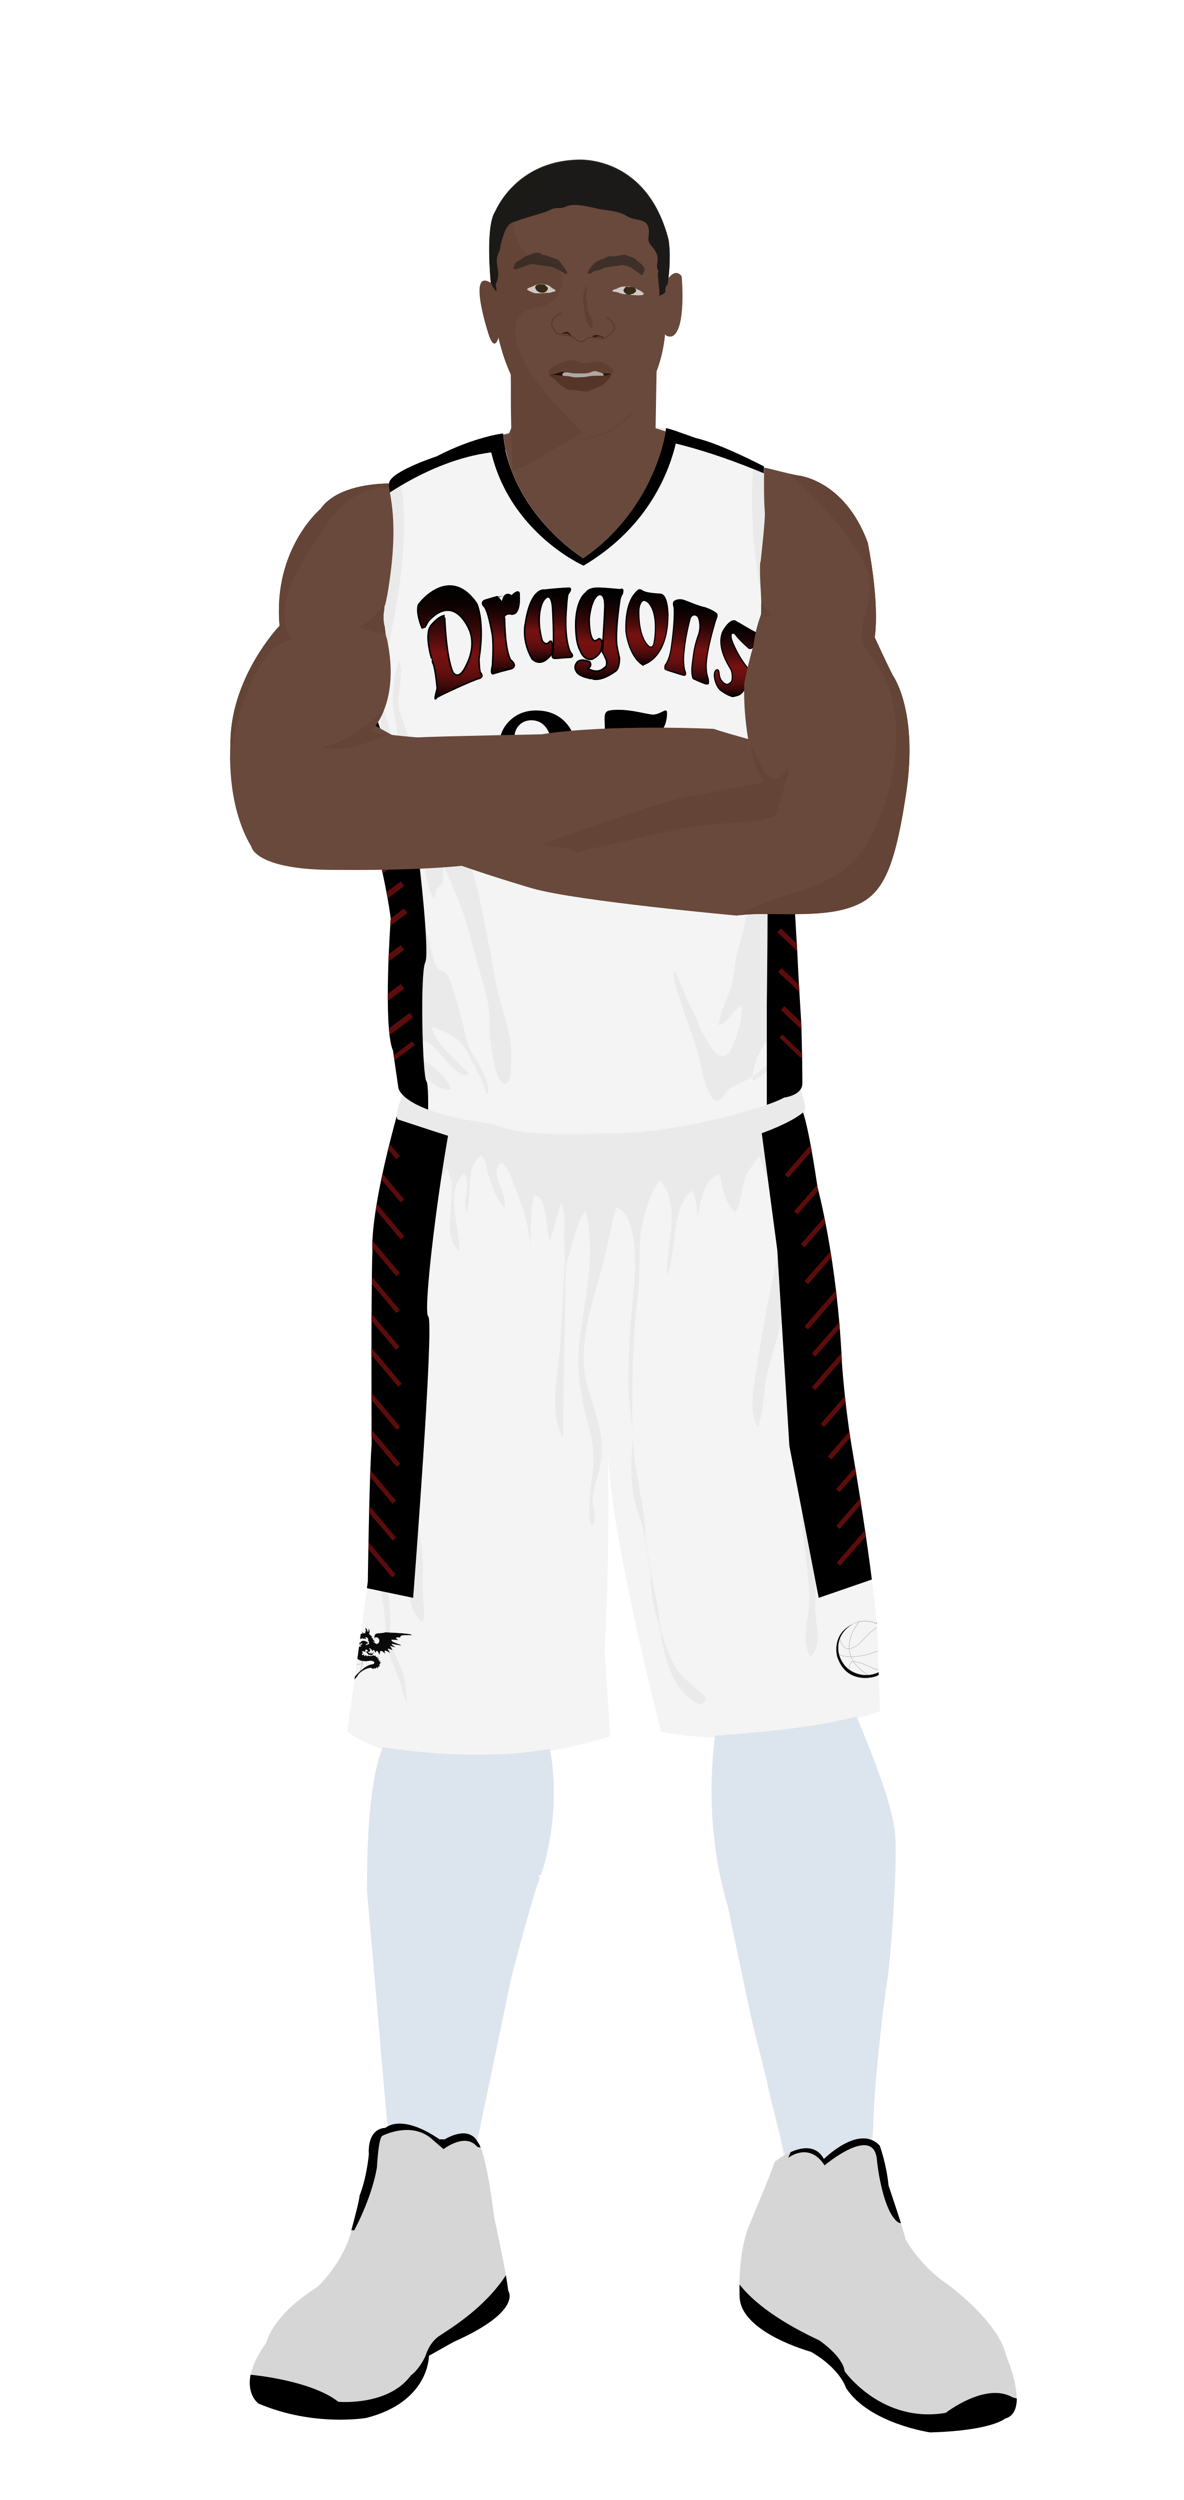 			<svg id="s5963008dd3968" xmlns="http://www.w3.org/2000/svg" xmlns:xlink="http://www.w3.org/1999/xlink" x="0px" y="0px" width="1029.1px" height="2172px" viewBox="0 0 1029.1 2172">
			
			<defs>
				<style type="text/css"><![CDATA[
								
									#s5963008dd3968 .headband .base{fill:#F2F0F3;}
					#s5963008dd3968 .headband .shadow{fill:#e8e6e9;}
					#s5963008dd3968 .skin{fill:#69493c;}
					#s5963008dd3968 .skin.shadow{fill:#644437;}
					#s5963008dd3968 .arms .wrap {fill:#DCE5EE;stroke-width:4;stroke:#DCE5EE}
					#s5963008dd3968 .legs .wrap {fill:#DCE5EE;stroke-width:4;stroke:#DCE5EE}
					#s5963008dd3968 .legs .socks {fill:#F2F0F3;stroke-width:3;stroke:#F2F0F3}
					#s5963008dd3968 .shoes .base{fill:#d6d6d6;}
					#s5963008dd3968 .shoes .sole{fill:#000000;}
								#s5963008dd3968 .waist-base .uniform{fill:#e5e5e5;}
				]]></style>
			</defs>
			
			<defs><style type="text/css"><![CDATA[
#s5963008dd3968 .uniform{fill:#f4f4f4;}
#s5963008dd3968 .uniform.shadow{fill:#eaeaea;}
#s5963008dd3968 .uniform-pattern .identifiers .number path{ fill:#020101;}
]]></style></defs>
<g class="uniform uniform-base"><g class="jersey jersey-base"><path class="uniform" d="M324.6,723.6c5.6,24.6,11.8,49.4,15,74.4c0,0-6.9,94.4,2,114.8l4.6,31.9c0,0,0.9,21.2,82.3,31.8c0,0,19.5,12.4,96.4,8c0,0,38,2.7,106.2-14.2c0,0,38-9.7,50.4-16.8c0,0,15.9-1.8,15.9-12.4c0-10.6-0.2-23.7-0.9-51.5c0,0-2.7-42.5-3.3-58.4c0,0-3.8-66.1-4.6-78.5c0,0,8.8-61,9.7-84c0,0,0-29.2,2.7-52.2c0,0-31-101.7-31.9-129.2c0,0-6.4-60.2-5.1-82.1c0,0-37.8-19.9-59.1-24.6c0,0-21.9-8-25.9-8.6c0,0-8,69-72.3,112.8c0,0-63.3-39.2-69.4-108.2c0,0-24.8,2.7-57.9,19.9c0,0-34.1,11.1-40.3,20.8c-6.2,9.7,15,39.8-19.5,169c0,0.1,0,0.2,0,0.3c-1.4,11.4-2.8,22.8-4.4,34.2c-1.8,12.6-6.1,26.6-5.9,39.2c0.1,8.7,6.8,32.3,14.3,56.9"/><path class="uniform shadow" d="M323.6,716.8c7.7,25.1,16.4,51.1,20.1,63.2c5.9,19.1,7.8,36,7.8,56.5c0,13.7-3.5,25.5-6.7,38.5c-1.8,7.5-4.8,23.2-0.1,30c1.5-4.8,3.2-9.7,4.8-14.4c2,11.6,5.2,29.3,13.3,38.7c4.7,5.4,21.2,20.9,29.2,16.7c-3.4-8.5-9.9-15-17.2-20.5c-6.8-5.1-18.4-5.7-16.7-15.8c2.1-12.8,16.7-3.4,21.7,2.4c4,4.6,21.5,28.1,27.4,20.6c-9.6-11.3-28.8-25.5-31.9-40.5c6.6,1.6,17.7,6.8,23,11.4c6.1,5.3,9.3,13.2,12.9,20.2c3.9,7.7,9.9,17.5,11.2,26c0.4,0,1.4,0.1,1.9,0.1c1-18.7-15.7-31-19.1-47.7c-2.6-12.6-6.2-25.7-10-37.8c-1.6-5.3-3.7-14.9-7.6-18.8c-1.8-1.9-5.1-2.1-6.5-3.7c-4.8-5.3-6.5-18.1-8.3-24.8c-2.7-9.9-7.8-17.5-12.8-26.5c-10.3-18.7-17.7-45.6-15.7-67c2,1.6,4,3,6.4,3.4c0.1-2.9,0.5-5.9,1.2-8.7c3.6,7.3,8.8,14.4,12.9,21.6c6.9,12.2,4,30.2,12.6,40.8c1.2-4.7,2.7-11.5,7.7-13.3c0.2-4.9-0.4-10.4,0.6-14.9c4.5,9.2,8.2,19.2,12.3,28.7c8.4,19.5,12.2,39.5,18.1,59.8c4.3,14.9,9.3,30.2,9.6,45.8c0.1,6.3-0.5,12.5,0.8,18.7c0.9,4.7,4.2,38.4,13.3,35.8c4.6-1.3,4-13.6,4.3-17.2c2.6-26.3-9.5-48.4-13.7-73.5c-2.4-14.6-5.1-28.3-8.2-43c-4.7-22.2-7.3-45.6-18.4-65.5c-4-7.1-7-14.6-11.3-21c-5.4-8-10.6-16.2-14.1-25.7c-2.5-7-3.7-14.9-7.2-21.5c-3.2-6-8.6-10.3-11.2-16.9c-1.5-3.9-2.1-8-3.2-12c-2.8-10.5-8.7-21.2-10.2-31.8c-1.6-11.3,5.4-30.4-0.5-39.6c-0.1,5.7-3.1,11-3.4,16.8c-0.3,4-0.8,7.9-1.2,11.9c-1.6,18.5,8.7,40.8,3.2,58.1c-3.4-4-2.9-12.3-3.9-17c-3-15.1-6.7-28.3-14.3-42.2c4.7,11.9,4.8,27.3,4.9,40c0,9-2.3,17.2-2,26.3c0.3,8.8,2.9,17.1,3.9,25.7c-6.4-5.9-11.3,20.1-9,30.3"/><path class="uniform shadow" d="M660.1,650c0.5-11.7-0.1-23.1,2.5-34.4c1.1-4.9,2-9.6,2.1-14.6c0.2-7.3-0.3-15.1,0.1-22.2c8.2,10.1,11.9,22.7,19.1,33.2c1.6-4.2,0.5-10.4,0.7-15.1c7.3,7,11,25.7,11.9,35.4c1.5,16.6-4.4,33.9-8.1,49.9c-2.7,11.9-3.5,24.1-5.2,36.1c-2.2,15.5-7.6,30.4-6.5,46.5c7.1-1.3,7.5,10.2,6.6,14.9c-2.5,13.6-5.1,23.4-4.7,37.4c0.3,10.3-2.1,18.9-4,28.8c-0.8,4.1-5.6,11.5-4.9,14.6c9.6-2.8,4.5-17.3,10.9-19.4c0.7,10.5-3.3,18.2-3.9,28.2c-0.5,8.7,1.1,16.9,2.1,25.4c2.1-1,3.5-3.2,3.7-5.5c-5.7,7.8-14.4,11.6-19.5,20.1c-5.2,8.6-9.2,19.4-8.8,29.5c5.8-2.7,12.5-7.4,15.7-13.1c2.9-5,2.9-8.3,7.4-12.3c-9.7,11.7-19.8,20.7-33.3,27.3c-4.8,2.3-8.8,3.3-12.4,7.4c-2.2,2.5-4.3,9-9.2,8.1c-7.2-1.3-11.9-24.9-13.5-31.6c-2.9-12.9-6.6-24.2-11.2-36.4c-3.2-8.5-5.7-17.4-8.6-26c-2-5.8-4.4-13.7-2.8-19.3c5.8,11.3,9.2,23.4,15.5,34.6c4.3,7.7,6.1,16.1,10.9,23.4c3.2,5,8.4,16.2,15,16.5c7.1,0.3,9.7-10.3,11.7-15.5c3.6-9.2,5.9-18.7,5.1-28.7c-6.7,4.3-12.6,15.5-20,17.6c1.4-10,5.9-20,9.7-29.6c4.6-11.7,3.7-24.4,7.3-36.6c6.2-20.7,10.5-42.1,16.7-62.9c6.9-23.3,15.6-61.2,6.3-85.4c-5.1,4.4-4.9,13.3-6.2,19.6c-1.6,7.6-3.8,15.4-7,22.5c-4.8,10.7-11.6,15.3-23.7,17.1c-0.4-6.1,2.7-12,3.3-18.1c0.4-3.8-0.8-8.1-0.1-11.8c1.1-5.7,4.9-10.4,6-16c0.7-3.1,0.6-6.1,1.5-9c4.1,2.4,8.3,7.5,10,12.1c2.3-10.1,5.6-20.2,8.4-30.1c1.6-5.6,2.2-11.3,5.3-16.6"/><path class="uniform shadow" d="M424.4,379.2c11.1,80.6,82.8,112.2,82.8,112.2c80.8-47.9,81-116.6,81-116.6l-9-2.8c0,0-8,69-72.3,112.8c0,0-63.3-39.2-69.4-108.2l-11.5,2.2C425.4,378.9,424.9,379,424.4,379.2z"/><path class="uniform shadow" d="M506.8,484.8C571.2,441,579.2,372,579.2,372c-88.3-7.5-141.8,4.6-141.8,4.6C443.6,445.6,506.8,484.8,506.8,484.8z"/><path class="uniform shadow" d="M346.4,411c-3.3,2.1-5.9,4.2-7.2,6.3c-6.2,9.7,15,39.8-19.5,169c0,0.1,0,0.2,0,0.3c-1.4,11.4-2.8,22.8-4.4,34.2c-1.7,12.3-5.9,25.9-5.9,38.3C358.9,511.6,354,440.6,346.4,411z"/><path class="uniform shadow" d="M664.1,405.1c0,0-3.6-1.9-9.1-4.6c-2.9,33-6,131.5,45.4,222.1c0.2-2.1,0.4-4.2,0.6-6.3c0,0-31-101.7-31.9-129.2C669.2,487.2,662.8,427,664.1,405.1z"/></g><g class="waist waist-base"><path class="uniform shadow" d="M681.6,953.4c-12.4,7.1-50.4,16.8-50.4,16.8C563,987.1,525,984.4,525,984.4c-77,4.4-96.4-8-96.4-8c-52.5-6.8-71.5-18.1-78.3-25.2c-8.3,17.5-4.6,21.2-4.6,21.2c2,0.7,30.5,10,30.5,10c63.7,21.2,101.5,23.2,101.5,23.2c65.7,5.3,100.9,0.7,100.9,0.7c102.8-19.9,120.8-41.1,120.8-41.1c1.3-3.2-0.9-11.1-3.6-18.6C691.5,952.3,681.6,953.4,681.6,953.4z"/></g><g class="shorts shorts-base"><path class="uniform" d="M763,1437.6c2-38.5-23.2-183.8-23.2-183.8c-6-37.8-8-69.7-8-69.7c-4-89.6-21.2-152.6-21.2-152.6c-5.9-39.9-10-57.4-12.6-65.1c-5.6,4.8-31.3,22.8-119.5,39.9c0,0-35.2,4.6-100.9-0.7c0,0-37.8-2-101.5-23.2c0,0-28.5-9.3-30.5-10c0,0-0.6-0.7-0.8-2.7c-24.2,87.8-21.1,116.8-21.1,116.8c-1.3,31.2-0.7,168.5-0.7,168.5c-2,24.5-3.3,118.8-3.3,118.8c-2,16.6-17.9,130.7-17.9,130.7c76.3,53.1,228.3,4,228.3,4c-0.7-19.2-4.6-74.3-4.6-74.3c4.4-80.5,3.3-151.7,2.8-172.8c3,75.8,46.3,243.1,46.3,243.1c92.9,17.9,190.4-17.9,190.4-17.9L763,1437.6z"/><path class="uniform shadow" d="M715.2,1168.2c4.1-13.7-1.4-30.5-2.9-44.3c-1.2-11.6-1.8-22.4-2.4-34.2c-0.6-12.1-4.5-21.5-6.4-33.5c-1.5-9.1-2.6-18.2-5.1-26.8c-5-17.4-10.4-35.5-16.9-53.1c-16.5,8-47.3,19.1-103,29.9c0,0-35.2,4.6-100.9-0.7c0,0-37.8-2-101.5-23.2c0,0-9.2-3-17.6-5.7c-0.3,7.2-1.7,15.1-2.6,20.1c-2.2,12.5-10.4,23.3-16.1,34.3c-6.5,12.4-4.2,25-6,38.4c-1.2,9.2-7.4,17.7-6.9,27.2c8.8-5.1,8.8-17,13.3-25.6c7.6,10.5,1.7,38.1,0,51.1c-2.4,18-1.1,36.9-1.1,55.1c0,19.4,0.2,38.8-2.7,57.5c-2.3,15,3.6,30.2,3.6,45.1c0,16.5-3.8,31.3-7.1,47.3c-4.3,20.4-6.6,34.8-1.7,55.2c4.2,17.6,2.8,35.7,7.1,53.2c2.2,9.1,6.4,17.2,9.5,26c1.9,5.3,2.6,12.4,6,16.7c-1.5-9.3-0.8-17-4.1-26.1c-2.4-6.6-5.5-12.8-7.9-19.4c-3.4-9.5-2.7-18.5-2.7-28.8c0-10.9-1.9-18.6-3.3-28.9c-2.1-15.5,3-29.1,7.8-44.2c19.1,19.4,1.8,62.2,23.9,78.6c2.4-7.4,0.2-16.5-0.1-24.3c-0.3-8.9,0.2-17.8,0-26.6c-0.4-20.7-5.4-39.3-8.6-59.4c-5.3-32.8-8.1-66-14.4-98.9c-5.3-27.9-5.8-51.7,2.6-79.1c9.7-31.6,13-64,23.2-95.4c3.2,4.1,4.8,10.7,4.6,16.9c3.5-9.7,8.5-17.5,13.1-27.5c13.5,19.3-7.3,54.8,11.2,71.6c1.1-20.5-13.4-52.2,4.5-67.4c6.8,10.8-2.5,22.6,2,33.3c4.8-14.6-1.5-38.4,12.2-48.9c4.8,3.1,4.7,10.4,6.4,15.7c2.8,8.9,7,22.5,14,29.7c3.6-9.9-8.2-21.9-6.3-32.4c2.4-13.2,8.4-3.2,11.5,4.2c8.5,20.1,17.6,44,17.7,65.9c0-16.7-0.2-31.5,2.8-47.7c11.5-3.3,10.7,31.4,14.1,39c3.8-10.8,5.8-22.3,9.8-33c4,9.3,2.5,21.4,2.5,31.5c0,6.7,0.4,13.5,0.7,20.3c-1.3,23.1-4.3,75-4.3,75.5c-1.8,23-9.9,55.6,2.8,76.7c-0.3-22.2,1.7-107.6,2.1-147.6c0.6-2.8,1.3-5.7,2.2-8.5c3.7-11.9,7.6-31.5,15.1-41c9.8,37.4-1.1,76.6-5.3,113.5c-3.3,29.4,2.6,52.1,9.5,79.8c4.6,18.4,2.4,31.5,0.2,49.5c-0.7,5.8-2.9,27.2,1.8,30.5c3.6-7.2,0.3-13.3,0-20c-0.6-10.5,3.7-19.5,6-29.4c5.8-25-2.4-44.7-9.8-68.7c-10-32.7,0.8-67,10-98.9c5.7-19.8,9-40.2,14.2-59.7c18.2,5.5,17.3,50.3,15.8,66.1c-2.8,28.8-5.2,57-5.2,86c0,19.4,4.9,37.3,3.3,56.4c-1.2,14.8-1,31.3,2,45.9c2,9.8,6.7,18.8,8.2,28.7c1.6,10.7,3.5,21.2,5.5,31.6c0.2,2.5,0.5,6,0.5,7.5c0.1,15.5,3.4,29.3,8.1,43.7c0.9,7,2.5,16.3,4.3,22.8c3.8,14.2,9.1,27.1,19.3,36.3c4.3,3.8,12.5,12.3,16.4,1.6c-8.8-10.1-20.3-15.8-27-27.4c-5-8.8-8.1-18.5-11.4-28.1c-0.3-0.8-0.9-3.1-1.3-4.8c-1.1-9.2-1.9-18.5-4-27.5c-1.6-7.2-3.5-17.6-4.9-25.1c-0.4-4.3-1.1-8.6-2.1-13c-2.4-10.4-1.6-20-3-30.4c-3.5-25.4-10.1-50.1-10.3-76.2c-0.3-38.4-0.4-76.3,4.4-114.1c2.4-18.4,1.1-36.7,2.6-54.8c1-12.4,8.4-39.1,16.7-48.4c19.5,20.3,5.4,57.7,6.4,82.5c8.4-18.6,3.4-61.4,22-73.7c3.1,6.4,4.5,15.5,4.3,24.4c2.2-14,5.7-30,13.5-35.6c7.9-5.7,6.3-0.1,8,7.6c1.8,8.2,5,16.3,11.1,22.4c6.3-6.2,5.4-22.1,9.3-30.5c3-6.4,8.3-13.6,12.1-18.6c2.1,5.6,3.9,15.1,7.7,19.4c2.8-5.1,2.2-9.9,6.4-13.5c15.2,37.2,1.4,81.1-6.2,118.7c-4.1,20.3-7.3,40.9-10.4,61.1c-2.2,14.3-7.4,37.3,1.3,50.2c5.7-16.8,4.4-34.9,9.2-52c4.4-15.9,8.6-31,13.2-46.9c6-20.5,8.2-42.7,14.2-62.5c0.3,13.6-3.1,26.9-4.6,40.5c-1.3,12.5-0.7,25-1.9,37.5c-2,21.2-6.4,44.7-4.1,66c2.9,26.5,16.2,51.9,13.1,79.4c-3.6,32.2,6.9,61.6,5.1,93.5c-0.8,14.3-6.5,30.6,1,43.9c11.2-8.4,4.8-28.4,4.5-40c-0.3-11.6,0.9-23.3,0.9-35c0-10.9,0-21.7,0-32.6c0-14.4,3.1-27.8,3.6-42c0.4-11.4-2.7-22.4-2.7-33.9c0-8.4,0-16.8,0-25.2c0-22.3-4.5-46.3-2.5-68.1C711.6,1162.6,714.2,1164.9,715.2,1168.2z"/></g></g><g class="mask-shorts"><g><defs><path id="s5963008dd3968-shorts-clip-path-def" d="M763,1437.6c2-38.5-23.2-183.8-23.2-183.8c-6-37.8-8-69.7-8-69.7c-4-89.6-21.2-152.6-21.2-152.6c-5.9-39.9-10-57.4-12.6-65.1c-5.6,4.8-31.3,22.8-119.5,39.9c0,0-35.2,4.6-100.9-0.7c0,0-37.8-2-101.5-23.2c0,0-28.5-9.3-30.5-10c0,0-0.6-0.7-0.8-2.7c-24.2,87.8-21.1,116.8-21.1,116.8c-1.3,31.2-0.7,168.5-0.7,168.5c-2,24.5-3.3,118.8-3.3,118.8c-2,16.6-17.9,130.7-17.9,130.7c76.3,53.1,228.3,4,228.3,4c-0.7-19.2-4.6-74.3-4.6-74.3c4.4-80.5,3.3-151.7,2.8-172.8c3,75.8,46.3,243.1,46.3,243.1c92.9,17.9,190.4-17.9,190.4-17.9L763,1437.6z"/></defs><clipPath id="s5963008dd3968-shorts-clip-path"><use xlink:href="#s5963008dd3968-shorts-clip-path-def" overflow="visible"/></clipPath></g></g><g class="mask-jersey"><g><defs><path id="s5963008dd3968-jersey-clip-path-def" d="M324.6,723.6c5.6,24.6,11.8,49.4,15,74.4c0,0-6.9,94.4,2,114.8l4.6,31.9c0,0,0.9,21.2,82.3,31.8c0,0,19.5,12.4,96.4,8c0,0,38,2.7,106.2-14.2c0,0,38-9.7,50.4-16.8c0,0,15.9-1.8,15.9-12.4c0-10.6-0.2-23.7-0.9-51.5c0,0-2.7-42.5-3.3-58.4c0,0-3.8-66.1-4.6-78.5c0,0,8.8-61,9.7-84c0,0,0-29.2,2.7-52.2c0,0-31-101.7-31.9-129.2c0,0-6.4-60.2-5.1-82.1c0,0-37.8-19.9-59.1-24.6c0,0-21.9-8-25.9-8.6c0,0-8,69-72.3,112.8c0,0-63.3-39.2-69.4-108.2c0,0-24.8,2.7-57.9,19.9c0,0-34.1,11.1-40.3,20.8c-6.2,9.7,15,39.8-19.5,169c0,0.1,0,0.2,0,0.3c-1.4,11.4-2.8,22.8-4.4,34.2c-1.8,12.6-6.1,26.6-5.9,39.2c0.1,8.7,6.8,32.3,14.3,56.9"/></defs><clipPath id="s5963008dd3968-jersey-clip-path"><use xlink:href="#s5963008dd3968-jersey-clip-path-def" overflow="visible"/></clipPath></g><g><defs><path id="s5963008dd3968-waist-clip-path-def" d="M681.6,953.4c-12.4,7.1-50.4,16.8-50.4,16.8C563,987.1,525,984.4,525,984.4c-77,4.4-96.4-8-96.4-8 c-52.5-6.8-71.5-18.1-78.3-25.2c-8.3,17.5-4.6,21.2-4.6,21.2c2,0.7,30.5,10,30.5,10c63.7,21.2,101.5,23.2,101.5,23.2 c65.7,5.3,100.9,0.7,100.9,0.7c102.8-19.9,120.8-41.1,120.8-41.1c1.3-3.2-0.9-11.1-3.6-18.6 C691.5,952.3,681.6,953.4,681.6,953.4z"/></defs><clipPath id="s5963008dd3968-waist-clip-path"><use xlink:href="#s5963008dd3968-waist-clip-path-def"  overflow="visible"/></clipPath></g></g>
<g class="uniform-pattern">
	<g class="shorts" clip-path="url(#s5963008dd3968-shorts-clip-path)">
	
		<g class="logo" transform="rotate(-10, 8300, -3400)">
		<svg y="0" x="0" width="90" height="90" xmlns="http://www.w3.org/2000/svg" xmlns:xlink="http://www.w3.org/1999/xlink" viewBox="0 0 447.3 298"><g class="ball"><ellipse fill-opacity="0" stroke="#B3B3B3" stroke-width="2" stroke-miterlimit="10" cx="136.8" cy="168.8" rx="120.3" ry="123.2"/></g><g class="lines"><path fill="none" stroke="#B3B3B3" stroke-width="2" stroke-miterlimit="10" d="M16.6,168.1"/><path fill="none" stroke="#B3B3B3" stroke-width="2" stroke-miterlimit="10" d="M16.6,168.1c5.9,4.4,76.4,52.6,240.4-2"/><path fill="none" stroke="#B3B3B3" stroke-width="2" stroke-miterlimit="10" d="M257.1,168.8c0-68-53.8-123.2-120.3-123.2c-2.1,0-4.1,0.1-6.2,0.2"/><path fill="none" stroke="#B3B3B3" stroke-width="2" stroke-miterlimit="10" d="M130.6,45.8C83.1,89.7,11.3,186.3,144.8,291.7"/><path fill="none" stroke="#B3B3B3" stroke-width="2" stroke-miterlimit="10" d="M52,245.7c1.6-13.2,8.6-37.2,26-35.2c5.4,0.6,10.8,3,15.7,5.1c13.6,5.8,26.4,13.7,38.5,22.2c11.9,8.3,22.9,16.3,36,22.7c5.9,2.9,12,5.5,18.2,7.6"/><path fill="none" stroke="#B3B3B3" stroke-width="2" stroke-miterlimit="10" d="M52,245.7"/><path fill="none" stroke="#B3B3B3" stroke-width="2" stroke-miterlimit="10" d="M221.2,81.1"/><path fill="none" stroke="#B3B3B3" stroke-width="2" stroke-miterlimit="10" d="M36.7,102.7C38,121,42,140,58,150c14,9,48-5,49-6c28-17,50-38,79-53c11-6,23-11,35.2-9.9"/></g><g class="dragon"><path fill="#0A0A0A" stroke="#F2F2F2" stroke-miterlimit="10" d="M116.4,47.2c0,0-75.9,15.1-91.9,88.7c0,0-14.8,50.9,24.4,100.4c0,0,44,55.3,119.5,40c0,0,44.7-10.1,72-58.4c0,0,30.2-48.3,58.4-56.8c0,0,13.5-3.3,7.5-11.3c0,0-8-7.3-28.3,1.5c0,0-37.7,13-58.1-12.8c0,0-4.8-8.2-3.2-19.5c0,0,4.1-15.8,16.6-24.3c0,0,2.5-1.5,5.2-1c0,0,3.2-1.5-0.5-2.8l-7-3c0,0,11-1.8,11.2-6c0,0,0.7-3-2.8-1.8l-4.8,4.2c0,0-8,2.8-9,9c0,0-3-5,4.3-11.5c0,0-4.3-0.3-7.5,5.3c0,0-1-8.8,9.5-9c0,0,3.8-1.3,3.5-5.5c0,0,3-4,7-4.5c0,0,8.8-5.8,27,5.5c0,0-8.8,3.8-10,8.8c0,0-1,2.8,3.5-0.3l8.6-6.3c0,0,2.1-1-3.4-6l0.4-2.3V65l-4.3-0.8c0,0,3.3-14-12.8-13.3l6.8,9.8l-9.6-3.5l-0.2,2l-3.7-0.5L243,60l-4.7-2.5l2.5,3l-7-0.3c0,0-6.9,9.5-17.1,7.8c0,0-3.6-2.5,0-5l6.6-3.3c0,0-3-4.8-19.5,8.5c0,0-3-10.5,6.5-14.8c0,0,11-2.8,13.5-6.3l3.8-6.5c0,0,4.8-3.5,8.3-2l-3.5-8.3l9.3,5.5l2.5-2.3l3.5-1.3c0,0-3-3.3-1.3-6l3-2.6l-1-2.4H246c0,0,0-9.3-2.5-11.5c0,0,10.3,3.3,13,15.8l2.8-1.5c0,0-0.3-12.1-1.3-13.9s11.8,10.2,6.3,22.7c0,0,8.3,8,16.8,10.7l0.5,1.2l-3.5,1.5l-1.3,1c0,0,6,2.7,12,5.2l-5,0.7c0,0,11.8,9.7,13.3,11s-9.5-0.3-9.5-0.3s14,7.7,16.8,6.7s7.5-3.5,8.3-11.8c0,0,2-6.8-5.3-11.8c0,0,0-2.8-7.5-3.5c0,0-6-1-7,2.5l-0.8,6c0,0-1,0.5-3.3-8.5c0,0-2-11.8,6.3-16.8l32.8-9.3l2.5-2.3c0,0,104.3-14.3,114-10l3,2.8c0,0-35.3,5.5-41.3,8c0,0-8.8,4.3-6,10.8c0,0-13.3,0.5-15.3,2.5c0,0-9.3,0.8,9.5,9.3c0,0-30,3.5-30.3,4.3c-0.2,0.7,1.8,5,9.5,7.2c0.4,0.1,0.8,0.2,1.2,0.3c8.8,2,32.8,6.5,34.3,7.5l0.8,2.3l-41.5-0.3c0,0,2.8,5,18,11l0.3,1.5c0,0-16-1-23-2.8c0,0,9,11.5,12,14l-0.8,2.3c0,0-20-5.5-18.8-1c0,0,9.3,9.5,12,16c0,0-18.3-9.8-23.5-7c0,0-1.5,7,5,16.3c0,0-17.5-17.5-24-11c0,0-1.8,12.6,0.2,17.7c0.1,0.3,0.2,0.5,0.3,0.8c2.5,4.5-9-12.3-10.8-13.8s-6.3-8.8-10.5,8l-2.3-5.5c0,0-7-15.3-11.5,0.5c0,0-3-7.3-6-8.5l-7.5-3.8c0,0-4.5,0,5.5,7c0,0,0.3-0.8-2,2.8c0,0-1.3,3.5,2,6.8l-3.5-0.3c0,0-2.3-0.8-3-0.8s-5.5,8.3,1.3,2.8c0,0,1.8,3.5,6.3,4c0,0,2.2-1.6,3.5-8c0,0,0.5,5,2.8,7.3c0,0,4.5,1.3,5.8-13c0,0,4.5,9-1.5,17.3c0,0,0,4.5-17.8,2.8c0,0-7-6.8-9.8-7.3c0,0-2.3-5.8,1.3-6.3c0,0,5.4-1,3.3-3l-3.9-2.8c0,0-11.1-2.5-5.1,7v3.8c0,0-11-5.3-14.3,0.5c0,0,0.3,2.3,5.8,5c0,0-5,4.8-5,6.5s5.6,3.3,9.6-3c0,0,1.8,12.8,4.8,6.5l2.8-5.8c0,0,3.9,5.5,5.3,6.3c0,0,4.7-2.5,4.9-5s1,2,4.3,1.8s3.6,2,5.5-1l2.5-1.8l3,1.8c0,0,5.6-3,5.3-6.5c0,0,5.8,4.3,7.8,3l3-3.3c0,0,1,7,6,7.3l7.8-2.8l2,1c0,0-6.3,2.3-6.5,4.5c0,0,1.5,2.8,9.8,2.8c0,0-1.5,2.8-4.5,5c0,0,7.3,3.3,13,2.8L328,143c0,0,7,1.3,10,4.8l-5,0.3l2.8,6.3l-4,0c0,0,1.3,12.3,2.5,11.3H331c0,0-4-0.3-3.3,2.5s0,7.5,0,7.5s-5.5-6.5-7.3-4.5c0,0-0.5,4.9-2.5,7.4c0,0-3-3.3-4-3.1s-4.5,5.8-5.8,7.1l-1.3-5.1l-4.5,3.9c0,0-0.3-4.2-3.8-4.2s-30,8.2-48,35.7c0,0-22.3,66.7-91.8,78.2c0,0-129.5,18-147.5-114.5C11.5,176.5,0.3,68.4,116.4,47.2z"/></g></svg>		</g>
		<g class="logo" transform="rotate(10, -7800, 2250)">
		<svg y="0" x="0" width="90" height="90" xmlns="http://www.w3.org/2000/svg" xmlns:xlink="http://www.w3.org/1999/xlink" viewBox="0 0 447.3 298"><g class="ball"><ellipse fill-opacity="0" stroke="#B3B3B3" stroke-width="2" stroke-miterlimit="10" cx="136.8" cy="168.8" rx="120.3" ry="123.2"/></g><g class="lines"><path fill="none" stroke="#B3B3B3" stroke-width="2" stroke-miterlimit="10" d="M16.6,168.1"/><path fill="none" stroke="#B3B3B3" stroke-width="2" stroke-miterlimit="10" d="M16.6,168.1c5.9,4.4,76.4,52.6,240.4-2"/><path fill="none" stroke="#B3B3B3" stroke-width="2" stroke-miterlimit="10" d="M257.1,168.8c0-68-53.8-123.2-120.3-123.2c-2.1,0-4.1,0.1-6.2,0.2"/><path fill="none" stroke="#B3B3B3" stroke-width="2" stroke-miterlimit="10" d="M130.6,45.8C83.1,89.7,11.3,186.3,144.8,291.7"/><path fill="none" stroke="#B3B3B3" stroke-width="2" stroke-miterlimit="10" d="M52,245.7c1.6-13.2,8.6-37.2,26-35.2c5.4,0.6,10.8,3,15.7,5.1c13.6,5.8,26.4,13.7,38.5,22.2c11.9,8.3,22.9,16.3,36,22.7c5.9,2.9,12,5.5,18.2,7.6"/><path fill="none" stroke="#B3B3B3" stroke-width="2" stroke-miterlimit="10" d="M52,245.7"/><path fill="none" stroke="#B3B3B3" stroke-width="2" stroke-miterlimit="10" d="M221.2,81.1"/><path fill="none" stroke="#B3B3B3" stroke-width="2" stroke-miterlimit="10" d="M36.7,102.7C38,121,42,140,58,150c14,9,48-5,49-6c28-17,50-38,79-53c11-6,23-11,35.2-9.9"/></g><g class="dragon"><path fill="#0A0A0A" stroke="#F2F2F2" stroke-miterlimit="10" d="M116.4,47.2c0,0-75.9,15.1-91.9,88.7c0,0-14.8,50.9,24.4,100.4c0,0,44,55.3,119.5,40c0,0,44.7-10.1,72-58.4c0,0,30.2-48.3,58.4-56.8c0,0,13.5-3.3,7.5-11.3c0,0-8-7.3-28.3,1.5c0,0-37.7,13-58.1-12.8c0,0-4.8-8.2-3.2-19.5c0,0,4.1-15.8,16.6-24.3c0,0,2.5-1.5,5.2-1c0,0,3.2-1.5-0.5-2.8l-7-3c0,0,11-1.8,11.2-6c0,0,0.7-3-2.8-1.8l-4.8,4.2c0,0-8,2.8-9,9c0,0-3-5,4.3-11.5c0,0-4.3-0.3-7.5,5.3c0,0-1-8.8,9.5-9c0,0,3.8-1.3,3.5-5.5c0,0,3-4,7-4.5c0,0,8.8-5.8,27,5.5c0,0-8.8,3.8-10,8.8c0,0-1,2.8,3.5-0.3l8.6-6.3c0,0,2.1-1-3.4-6l0.4-2.3V65l-4.3-0.8c0,0,3.3-14-12.8-13.3l6.8,9.8l-9.6-3.5l-0.2,2l-3.7-0.5L243,60l-4.7-2.5l2.5,3l-7-0.3c0,0-6.9,9.5-17.1,7.8c0,0-3.6-2.5,0-5l6.6-3.3c0,0-3-4.8-19.5,8.5c0,0-3-10.5,6.5-14.8c0,0,11-2.8,13.5-6.3l3.8-6.5c0,0,4.8-3.5,8.3-2l-3.5-8.3l9.3,5.5l2.5-2.3l3.5-1.3c0,0-3-3.3-1.3-6l3-2.6l-1-2.4H246c0,0,0-9.3-2.5-11.5c0,0,10.3,3.3,13,15.8l2.8-1.5c0,0-0.3-12.1-1.3-13.9s11.8,10.2,6.3,22.7c0,0,8.3,8,16.8,10.7l0.5,1.2l-3.5,1.5l-1.3,1c0,0,6,2.7,12,5.2l-5,0.7c0,0,11.8,9.7,13.3,11s-9.5-0.3-9.5-0.3s14,7.7,16.8,6.7s7.5-3.5,8.3-11.8c0,0,2-6.8-5.3-11.8c0,0,0-2.8-7.5-3.5c0,0-6-1-7,2.5l-0.8,6c0,0-1,0.5-3.3-8.5c0,0-2-11.8,6.3-16.8l32.8-9.3l2.5-2.3c0,0,104.3-14.3,114-10l3,2.8c0,0-35.3,5.5-41.3,8c0,0-8.8,4.3-6,10.8c0,0-13.3,0.5-15.3,2.5c0,0-9.3,0.8,9.5,9.3c0,0-30,3.5-30.3,4.3c-0.2,0.7,1.8,5,9.5,7.2c0.4,0.1,0.8,0.2,1.2,0.3c8.8,2,32.8,6.5,34.3,7.5l0.8,2.3l-41.5-0.3c0,0,2.8,5,18,11l0.3,1.5c0,0-16-1-23-2.8c0,0,9,11.5,12,14l-0.8,2.3c0,0-20-5.5-18.8-1c0,0,9.3,9.5,12,16c0,0-18.3-9.8-23.5-7c0,0-1.5,7,5,16.3c0,0-17.5-17.5-24-11c0,0-1.8,12.6,0.2,17.7c0.1,0.3,0.2,0.5,0.3,0.8c2.5,4.5-9-12.3-10.8-13.8s-6.3-8.8-10.5,8l-2.3-5.5c0,0-7-15.3-11.5,0.5c0,0-3-7.3-6-8.5l-7.5-3.8c0,0-4.5,0,5.5,7c0,0,0.3-0.8-2,2.8c0,0-1.3,3.5,2,6.8l-3.5-0.3c0,0-2.3-0.8-3-0.8s-5.5,8.3,1.3,2.8c0,0,1.8,3.5,6.3,4c0,0,2.2-1.6,3.5-8c0,0,0.5,5,2.8,7.3c0,0,4.5,1.3,5.8-13c0,0,4.5,9-1.5,17.3c0,0,0,4.5-17.8,2.8c0,0-7-6.8-9.8-7.3c0,0-2.3-5.8,1.3-6.3c0,0,5.4-1,3.3-3l-3.9-2.8c0,0-11.1-2.5-5.1,7v3.8c0,0-11-5.3-14.3,0.5c0,0,0.3,2.3,5.8,5c0,0-5,4.8-5,6.5s5.6,3.3,9.6-3c0,0,1.8,12.8,4.8,6.5l2.8-5.8c0,0,3.9,5.5,5.3,6.3c0,0,4.7-2.5,4.9-5s1,2,4.3,1.8s3.6,2,5.5-1l2.5-1.8l3,1.8c0,0,5.6-3,5.3-6.5c0,0,5.8,4.3,7.8,3l3-3.3c0,0,1,7,6,7.3l7.8-2.8l2,1c0,0-6.3,2.3-6.5,4.5c0,0,1.5,2.8,9.8,2.8c0,0-1.5,2.8-4.5,5c0,0,7.3,3.3,13,2.8L328,143c0,0,7,1.3,10,4.8l-5,0.3l2.8,6.3l-4,0c0,0,1.3,12.3,2.5,11.3H331c0,0-4-0.3-3.3,2.5s0,7.5,0,7.5s-5.5-6.5-7.3-4.5c0,0-0.5,4.9-2.5,7.4c0,0-3-3.3-4-3.1s-4.5,5.8-5.8,7.1l-1.3-5.1l-4.5,3.9c0,0-0.3-4.2-3.8-4.2s-30,8.2-48,35.7c0,0-22.3,66.7-91.8,78.2c0,0-129.5,18-147.5-114.5C11.5,176.5,0.3,68.4,116.4,47.2z"/></g></svg>		</g>
		
		<path fill="#000000" d="M294.6,1374.6l64.5,13.5c0,0,18.6-240,13.1-244.5c-5.6-4.5,13.9-158.2,27.4-204.4s-135-52.1-135-52.1L294.6,1374.6z"/>
		<polygon fill="#000000" points="711.6,1388.1 798.6,1358.1 726.6,843.6 656.1,939.2 675.6,1086 686.1,1256.1 		"/>
		<g>
			<line fill="none" stroke="#5D0C0C" stroke-width="4" stroke-miterlimit="10" x1="342.3" y1="1369" x2="315.4" y2="1337"/>
			<line fill="none" stroke="#5D0C0C" stroke-width="4" stroke-miterlimit="10" x1="342.7" y1="1337" x2="315.7" y2="1305"/>
			<line fill="none" stroke="#5D0C0C" stroke-width="4" stroke-miterlimit="10" x1="342.7" y1="1305" x2="315.7" y2="1273"/>
			<line fill="none" stroke="#5D0C0C" stroke-width="4" stroke-miterlimit="10" x1="346.4" y1="1273" x2="319.5" y2="1241"/>
			<line fill="none" stroke="#5D0C0C" stroke-width="4" stroke-miterlimit="10" x1="346.4" y1="1241" x2="319.5" y2="1209"/>
			<line fill="none" stroke="#5D0C0C" stroke-width="4" stroke-miterlimit="10" x1="347.7" y1="1203.4" x2="320.7" y2="1171.4"/>
			<line fill="none" stroke="#5D0C0C" stroke-width="4" stroke-miterlimit="10" x1="345.6" y1="1171.3" x2="318.7" y2="1139.3"/>
			<line fill="none" stroke="#5D0C0C" stroke-width="4" stroke-miterlimit="10" x1="346" y1="1139.3" x2="319" y2="1107.3"/>
			<line fill="none" stroke="#5D0C0C" stroke-width="4" stroke-miterlimit="10" x1="346" y1="1107.3" x2="319" y2="1075.3"/>
			<line fill="none" stroke="#5D0C0C" stroke-width="4" stroke-miterlimit="10" x1="349.8" y1="1075.3" x2="322.8" y2="1043.3"/>
			<line fill="none" stroke="#5D0C0C" stroke-width="4" stroke-miterlimit="10" x1="349.8" y1="1043.3" x2="322.8" y2="1011.3"/>
			<line fill="none" stroke="#5D0C0C" stroke-width="4" stroke-miterlimit="10" x1="346" y1="1005.7" x2="319" y2="973.7"/>
		</g>
		<g>
			<line fill="none" stroke="#5D0C0C" stroke-width="4.068" stroke-miterlimit="10" x1="728.7" y1="1358.9" x2="756.6" y2="1326.9"/>			
			<line fill="none" stroke="#5D0C0C" stroke-width="4.068" stroke-miterlimit="10" x1="728.3" y1="1326.9" x2="756.2" y2="1294.9"/>			
			<line fill="none" stroke="#5D0C0C" stroke-width="4.068" stroke-miterlimit="10" x1="728.3" y1="1294.9" x2="756.2" y2="1262.9"/>
			<line fill="none" stroke="#5D0C0C" stroke-width="4.068" stroke-miterlimit="10" x1="721" y1="1266.5" x2="748.9" y2="1234.5"/>		
			<line fill="none" stroke="#5D0C0C" stroke-width="4.068" stroke-miterlimit="10" x1="714.8" y1="1238.4" x2="742.6" y2="1206.4"/>
			<line fill="none" stroke="#5D0C0C" stroke-width="4.068" stroke-miterlimit="10" x1="707.1" y1="1206.4" x2="735" y2="1174.3"/>
			<line fill="none" stroke="#5D0C0C" stroke-width="4.068" stroke-miterlimit="10" x1="707.1" y1="1177.2" x2="735" y2="1145.2"/>
			<line fill="none" stroke="#5D0C0C" stroke-width="4.068" stroke-miterlimit="10" x1="700.8" y1="1153.6" x2="728.7" y2="1121.6"/>			
			<line fill="none" stroke="#5D0C0C" stroke-width="4.068" stroke-miterlimit="10" x1="700.8" y1="1114.3" x2="728.7" y2="1082.3"/>			
			<line fill="none" stroke="#5D0C0C" stroke-width="4.068" stroke-miterlimit="10" x1="697.6" y1="1082.3" x2="725.5" y2="1050.2"/>			
			<line fill="none" stroke="#5D0C0C" stroke-width="4.068" stroke-miterlimit="10" x1="691.7" y1="1053.7" x2="719.6" y2="1021.7"/>			
			<line fill="none" stroke="#5D0C0C" stroke-width="4.068" stroke-miterlimit="10" x1="683.7" y1="1021.7" x2="711.6" y2="989.7"/>
		</g>
	</g>
	<g class="jersey" clip-path="url(#s5963008dd3968-jersey-clip-path)">
		<path fill="#000000" d="M294.6,527.1c0,0,64.5,190.5,66,195c1.5,4.5,13.5,105,9,114c-4.5,9-2.5,98.3,1,103.1c3.5,4.9,0,68.9,0,68.9l-76-22.8 V527.1z"/>
		<path fill="#000000" d="M701,483.6c0,0-36,246-34.5,262.5c1.5,16.5,0,126,0,126v153l90-58.7L701,483.6z"/>
		<line fill="none" stroke="#5D0C0C" stroke-width="4" stroke-miterlimit="10" x1="336.3" y1="923.7" x2="359.3" y2="906.3"/>
		<line fill="none" stroke="#5D0C0C" stroke-width="5" stroke-miterlimit="10" x1="334.5" y1="899.2" x2="357.5" y2="881.9"/>
		<line fill="none" stroke="#5D0C0C" stroke-width="5" stroke-miterlimit="10" x1="326.7" y1="874.3" x2="349.8" y2="856.9"/>
		<line fill="none" stroke="#5D0C0C" stroke-width="5" stroke-miterlimit="10" x1="326.7" y1="840.5" x2="349.8" y2="823.1"/>
		<line fill="none" stroke="#5D0C0C" stroke-width="5" stroke-miterlimit="10" x1="329.5" y1="808.6" x2="352.6" y2="791.2"/>
		<line fill="none" stroke="#5D0C0C" stroke-width="5" stroke-miterlimit="10" x1="326.7" y1="785" x2="349.8" y2="767.7"/>
		<line fill="none" stroke="#5D0C0C" stroke-width="5" stroke-miterlimit="10" x1="322.9" y1="763" x2="346" y2="745.7"/>
		<line fill="none" stroke="#5D0C0C" stroke-width="5" stroke-miterlimit="10" x1="321.8" y1="739.1" x2="344.9" y2="721.8"/>
		<line fill="none" stroke="#5D0C0C" stroke-width="5" stroke-miterlimit="10" x1="315.2" y1="714.4" x2="338.2" y2="697.1"/>
		<line fill="none" stroke="#5D0C0C" stroke-width="5" stroke-miterlimit="10" x1="307.5" y1="692.8" x2="330.6" y2="675.5"/>
		<line fill="none" stroke="#5D0C0C" stroke-width="3.551" stroke-miterlimit="10" x1="696.9" y1="917.5" x2="678.8" y2="900.1"/>
		<line fill="none" stroke="#5D0C0C" stroke-width="4.439" stroke-miterlimit="10" x1="698.4" y1="893" x2="680.2" y2="875.7"/>
		<line fill="none" stroke="#5D0C0C" stroke-width="4.439" stroke-miterlimit="10" x1="696" y1="860" x2="677.9" y2="842.7"/>
		<line fill="none" stroke="#5D0C0C" stroke-width="4.439" stroke-miterlimit="10" x1="695.4" y1="825.6" x2="677.2" y2="808.2"/>
		<line fill="none" stroke="#5D0C0C" stroke-width="4.439" stroke-miterlimit="10" x1="695.4" y1="793.7" x2="677.2" y2="776.3"/>
		<line fill="none" stroke="#5D0C0C" stroke-width="4.439" stroke-miterlimit="10" x1="692.8" y1="765.5" x2="674.6" y2="748.2"/>
		<line fill="none" stroke="#5D0C0C" stroke-width="4.439" stroke-miterlimit="10" x1="696" y1="741.6" x2="677.9" y2="724.3"/>
		<line fill="none" stroke="#5D0C0C" stroke-width="4.439" stroke-miterlimit="10" x1="699.2" y1="716.9" x2="681" y2="699.6"/>
		<line fill="none" stroke="#5D0C0C" stroke-width="4.439" stroke-miterlimit="10" x1="701.9" y1="692.8" x2="683.7" y2="675.5"/>
		<line fill="none" stroke="#5D0C0C" stroke-width="4.439" stroke-miterlimit="10" x1="706.7" y1="663.5" x2="688.5" y2="646.1"/>
	</g>
	<g class="collar" clip-path="url(#s5963008dd3968-jersey-clip-path)">
		<path fill="#000000" d="M424.4,379.2c11.1,80.6,82.8,112.2,82.8,112.2c80.8-47.9,83.5-126.7,83.5-126.7l-11.3,4.7
			c0,0-8.1,71.6-72.5,115.4c0,0-67.2-44.4-70.2-112.8L422,347.3C421.5,347.5,424.9,379,424.4,379.2z"/>
		<path d="M321.6,440.1c0,0,48.9-40.1,105.4-47.1c56.6-6.9,103.1-51.9,299.5,47.1L701,372l-167.7-59.3l-127.8,15l-84,44.3V440.1z"/>
	</g>
	<g class="identifiers">
		
		<g class="logo">
				<g>
					
						<linearGradient id="s539e1fa9c366d" gradientUnits="userSpaceOnUse" x1="413.246" y1="604.774" x2="413.246" y2="547.722" gradientTransform="matrix(1.062 3.296138e-002 -5.353884e-002 1.726 -17.275 -449.594)">
						<stop  offset="0" style="stop-color:#040101"/>
						<stop  offset="2.694625e-002" style="stop-color:#120303"/>
						<stop  offset="0.103" style="stop-color:#360808"/>
						<stop  offset="0.18" style="stop-color:#510C0C"/>
						<stop  offset="0.257" style="stop-color:#650F0F"/>
						<stop  offset="0.335" style="stop-color:#711010"/>
						<stop  offset="0.414" style="stop-color:#751111"/>
						<stop  offset="0.526" style="stop-color:#520C0C"/>
						<stop  offset="0.663" style="stop-color:#2F0707"/>
						<stop  offset="0.792" style="stop-color:#150303"/>
						<stop  offset="0.908" style="stop-color:#050101"/>
						<stop  offset="1" style="stop-color:#000000"/>
					</linearGradient>
					<path fill="url(#s539e1fa9c366d)" stroke="#000000" stroke-width="1.355" stroke-miterlimit="10" d="M366.9,545.5
						c0,0-5.4-11.9-3.3-19.7c-0.7-0.1,26.7-36.6,50.7-1.4c0.1,0,7.3,15.6,2,48.1c0,0,0.3,11,1.3,11.8c0,0,3.3,3.5-0.9,5
						c-4.5,0.8-37.5,16.1-37.3,16.8c0,0-3.1,5.3,0.6-8c0,0-1.4-17.1-3.7-22.1c0.1,0-8-22.8-2.1-32.1c0,0,6.2-8.3,12.3-9.2
						c-0.1,0,1,36.3,7.3,49.6c0.1,0,5,8,11.6-6.6c-0.1,0,7.9-13.3,3.5-28c0.3,0.2-12.5-36.5-36.7-10c-0.9,1.7-1.9,3.3-2.8,5
						C368.5,545,367.7,545.2,366.9,545.5z"/>
					
						<linearGradient id="s539e1fa9c460a" gradientUnits="userSpaceOnUse" x1="454.023" y1="591.22" x2="454.023" y2="549.621" gradientTransform="matrix(1.062 3.296138e-002 -5.353884e-002 1.726 -17.275 -449.594)">
						<stop  offset="0" style="stop-color:#040101"/>
						<stop  offset="2.694625e-002" style="stop-color:#120303"/>
						<stop  offset="0.103" style="stop-color:#360808"/>
						<stop  offset="0.18" style="stop-color:#510C0C"/>
						<stop  offset="0.257" style="stop-color:#650F0F"/>
						<stop  offset="0.335" style="stop-color:#711010"/>
						<stop  offset="0.414" style="stop-color:#751111"/>
						<stop  offset="0.526" style="stop-color:#520C0C"/>
						<stop  offset="0.663" style="stop-color:#2F0707"/>
						<stop  offset="0.792" style="stop-color:#150303"/>
						<stop  offset="0.908" style="stop-color:#050101"/>
						<stop  offset="1" style="stop-color:#000000"/>
					</linearGradient>
					<path fill="url(#s539e1fa9c460a)" stroke="#000000" stroke-width="1.355" stroke-miterlimit="10" d="M436.6,524.1
						c0,0,0.9-11.5,8.1-6.3c0,0,7.5-7.8,6.5-0.2c0,0,1.5,16.4-6.6,15.9c0,0-4-1.3-6,1.6c-0.1,0-0.2,28.7,5.2,38.2
						c0,0,6.6,4.7,0.8,7.6c-5.4,1.3-10.7,2.7-16,4.4c0,0-2.6,1-0.6-7.2c0,0,1.4-18.7-0.2-27.6c-1.7-8.9-4.4-22.2-7.5-24.2
						c0,0-3-3.8,2.2-5.1c3.3-1,6.6-2,9.9-2.9C432.3,518.3,435.9,522.6,436.6,524.1z"/>
					
						<linearGradient id="s539e1fa9c55a9" gradientUnits="userSpaceOnUse" x1="494.07" y1="584.633" x2="494.07" y2="546.936" gradientTransform="matrix(1.062 3.296138e-002 -5.353884e-002 1.726 -17.275 -449.594)">
						<stop  offset="0" style="stop-color:#040101"/>
						<stop  offset="2.694625e-002" style="stop-color:#120303"/>
						<stop  offset="0.103" style="stop-color:#360808"/>
						<stop  offset="0.18" style="stop-color:#510C0C"/>
						<stop  offset="0.257" style="stop-color:#650F0F"/>
						<stop  offset="0.335" style="stop-color:#711010"/>
						<stop  offset="0.414" style="stop-color:#751111"/>
						<stop  offset="0.526" style="stop-color:#520C0C"/>
						<stop  offset="0.663" style="stop-color:#2F0707"/>
						<stop  offset="0.792" style="stop-color:#150303"/>
						<stop  offset="0.908" style="stop-color:#050101"/>
						<stop  offset="1" style="stop-color:#000000"/>
					</linearGradient>
					<path fill="url(#s539e1fa9c55a9)" stroke="#000000" stroke-width="1.355" stroke-miterlimit="10" d="M494.3,511
						c-7.1,0.3-14.1,0.9-21.2,1.7c0.1-0.1-12-2.4-16.6,29.8c-0.1,0-3.1,14.4,6,29.9c0.1,0,7.5,8.8,17.1-4.5c0,0,1.4-6.1,0-9.3
						c0,0,0-3.7-3.1,0.1c0,0-2.8,2-5.3-2.3c0.1,0-5.6-17.1-0.3-31.7c0,0,2-5.6,5.4-6.2c0,0,3.3-0.8,4,9.9c0,0,1.7,28.3,0.2,40.1
						c0,0-2,3.7,2.7,3.4c4.2-0.4,8.5-0.7,12.7-0.9c0,0,3.6-0.5,0.1-4c0.1,0-6.3-9.2-3.6-40.5c0,0,0.5-8.9,1.3-10.5
						C493.7,516,497.9,510.8,494.3,511z"/>
					
						<linearGradient id="s539e1fa9c6547" gradientUnits="userSpaceOnUse" x1="534.547" y1="592.361" x2="534.547" y2="546.478" gradientTransform="matrix(1.062 3.296138e-002 -5.353884e-002 1.726 -17.275 -449.594)">
						<stop  offset="0" style="stop-color:#040101"/>
						<stop  offset="2.694625e-002" style="stop-color:#120303"/>
						<stop  offset="0.103" style="stop-color:#360808"/>
						<stop  offset="0.18" style="stop-color:#510C0C"/>
						<stop  offset="0.257" style="stop-color:#650F0F"/>
						<stop  offset="0.335" style="stop-color:#711010"/>
						<stop  offset="0.414" style="stop-color:#751111"/>
						<stop  offset="0.526" style="stop-color:#520C0C"/>
						<stop  offset="0.663" style="stop-color:#2F0707"/>
						<stop  offset="0.792" style="stop-color:#150303"/>
						<stop  offset="0.908" style="stop-color:#050101"/>
						<stop  offset="1" style="stop-color:#000000"/>
					</linearGradient>
					<path fill="url(#s539e1fa9c6547)" stroke="#000000" stroke-width="1.355" stroke-miterlimit="10" d="M516.8,556.7
						c0,0,2.2-0.3,3.6-1.8c0,0,4.9-0.6,2.1,9.7c0,0-0.6,4.1-7.4,7.9c0,0-7.1,2.7-11-7.8c0,0-3.8-5.2-3.7-22.7c0,0-0.3-20.1,9.2-27.3
						c0,0,1.8-4.1,11.5-3.7c6,0.3,12.1,0.8,18.1,1.4c0,0,3.3-2.3,1.5,3.6c0,0-1.8,1.8-2.5,9c0,0-3.5,23.7-2.1,35.7
						c0,0,1.6,8.5,2.3,10.8c0,0,0.3,8.9-3.3,11.5c-3.6,2.5-11.6,7.9-18.8,7c0-0.1-13.4-1.7-15.4-6.9c0,0-2.9-3.6,0.9-8
						c0,0,2.5-3.5,10.7-0.2c0,0,2.8,3.3-1.5,5.8c0,0,8,5.6,14.3-0.6c0,0,3.2-1.1,1.6-7c0,0-2.5-5.9-3.3-6.7c0,0,2-33.8,2-36.6
						c0.1-2.8,0.9-13.4-4.4-13.4c0,0-6.8,0.3-9.1,20.8C512.1,537.3,511.8,555,516.8,556.7z"/>
					
						<linearGradient id="s539e1fa9c74ee" gradientUnits="userSpaceOnUse" x1="573.88" y1="584.385" x2="573.88" y2="546.6" gradientTransform="matrix(1.062 3.296138e-002 -5.353884e-002 1.726 -17.275 -449.594)">
						<stop  offset="0" style="stop-color:#040101"/>
						<stop  offset="2.694625e-002" style="stop-color:#120303"/>
						<stop  offset="0.103" style="stop-color:#360808"/>
						<stop  offset="0.18" style="stop-color:#510C0C"/>
						<stop  offset="0.257" style="stop-color:#650F0F"/>
						<stop  offset="0.335" style="stop-color:#711010"/>
						<stop  offset="0.414" style="stop-color:#751111"/>
						<stop  offset="0.526" style="stop-color:#520C0C"/>
						<stop  offset="0.663" style="stop-color:#2F0707"/>
						<stop  offset="0.792" style="stop-color:#150303"/>
						<stop  offset="0.908" style="stop-color:#050101"/>
						<stop  offset="1" style="stop-color:#000000"/>
					</linearGradient>
					<path fill="url(#s539e1fa9c74ee)" stroke="#000000" stroke-width="0.955" stroke-miterlimit="10" d="M580.6,534.7
						c0,0,0.2-18.3-6.8-18.6c0-0.1-12.3-0.2-15.9-3.1c0,0-2.1-1.6-3.5,0c-1.5,1.5-11.3,8.6-10.4,35.3c0,0.1,2.1,21.3,14.6,29.4
						C558.6,577.4,580.2,573.6,580.6,534.7z M568.6,557.7c-1.1,7-4.8,3.6-4.8,3.6c-9.9-9.1-8.5-32.2-8.4-32.2
						c0.8-7.2,4.2-7.6,4.2-7.6c3.6,0.7,4.9,3.2,4.9,3.2C572.8,535.4,568.6,557.7,568.6,557.7z"/>
					
						<linearGradient id="s539e1fa9c848a" gradientUnits="userSpaceOnUse" x1="610.446" y1="593.077" x2="610.446" y2="551.052" gradientTransform="matrix(1.062 3.296138e-002 -5.353884e-002 1.726 -17.275 -449.594)">
						<stop  offset="0" style="stop-color:#040101"/>
						<stop  offset="2.694625e-002" style="stop-color:#120303"/>
						<stop  offset="0.103" style="stop-color:#360808"/>
						<stop  offset="0.18" style="stop-color:#510C0C"/>
						<stop  offset="0.257" style="stop-color:#650F0F"/>
						<stop  offset="0.335" style="stop-color:#711010"/>
						<stop  offset="0.414" style="stop-color:#751111"/>
						<stop  offset="0.526" style="stop-color:#520C0C"/>
						<stop  offset="0.663" style="stop-color:#2F0707"/>
						<stop  offset="0.792" style="stop-color:#150303"/>
						<stop  offset="0.908" style="stop-color:#050101"/>
						<stop  offset="1" style="stop-color:#000000"/>
					</linearGradient>
					<path fill="url(#s539e1fa9c848a)" stroke="#000000" stroke-width="0.955" stroke-miterlimit="10" d="M578.5,577.3
						c0,0,4-4.4,5.4-18.3c0,0,2.8-19.3,2-31.4c0,0-1.7-4.6,0.8-5.5c0,0,3.1-2.1,7.8-0.5c4.8,1.7,13,5.4,18.1,6.3c0,0,6.5,2.1,9.9,5
						c0,0,1.4,0.9,0.4,3.5c-1.1,2.6-5.4,17.5-7.5,28.6c-2.1,11.2-2,16.9-0.4,22.8c0,0,1.3,3.5,0.7,5.6c0,0,0.4,1.3-2.4,0.7
						c-2.8-0.7-10.8-4.5-10.8-4.5c0,0-2.1-3.3-0.8-12.8c1.3-9.5,1.5-13.9,4.8-23.8c0,0,3.8-7.8,0.4-16.9c0,0-3.5-4.6-6.8,0.5
						c0,0-5.5,19.1-6,36.3c0,0,0.2,7.7,1.2,9.8c0,0,2.1,4.7-1.4,3.9c-3.5-0.9-15.7-5-15.7-4.9C578.2,581.9,577.3,579.1,578.5,577.3z
						"/>
					
						<linearGradient id="s539e1fa9c9428" gradientUnits="userSpaceOnUse" x1="648.534" y1="598.967" x2="648.534" y2="560.751" gradientTransform="matrix(1.062 3.296138e-002 -5.353884e-002 1.726 -17.275 -449.594)">
						<stop  offset="0" style="stop-color:#040101"/>
						<stop  offset="2.694625e-002" style="stop-color:#120303"/>
						<stop  offset="0.103" style="stop-color:#360808"/>
						<stop  offset="0.18" style="stop-color:#510C0C"/>
						<stop  offset="0.257" style="stop-color:#650F0F"/>
						<stop  offset="0.335" style="stop-color:#711010"/>
						<stop  offset="0.414" style="stop-color:#751111"/>
						<stop  offset="0.526" style="stop-color:#520C0C"/>
						<stop  offset="0.663" style="stop-color:#2F0707"/>
						<stop  offset="0.792" style="stop-color:#150303"/>
						<stop  offset="0.908" style="stop-color:#050101"/>
						<stop  offset="1" style="stop-color:#000000"/>
					</linearGradient>
					<path fill="url(#s539e1fa9c9428)" stroke="#000000" stroke-width="0.955" stroke-miterlimit="10" d="M640.1,540.1
						c0.1-0.1,15.8,9.6,19.2,10.6c0,0,2.7,0.8,0.5,4.7c0,0-3.7,3.3-3.7,4.1c0,0-1.8,4.9-5.1,3.7c0,0-7.6-6.3-12.2-12.5
						c0,0-4.5-3.2-3.1,4.2c0,0,3.2,11,12.8,23.7c0,0,2.5,2.3,2.2,7.3c-0.3,5-2.4,10.8-4.8,14.5c-2.4,3.7-5.1,3.9-9.1,4.8
						c0,0-4.8-1.1-10.6-5.6c0,0-4.4-3.5-5.3-12c0,0-0.5-5.1,2.3-5.8c0,0,1.6-0.7,1.9,3.5c0,0,0.1,7,6.5,9.3c0,0,4.2-0.6,4.7-4.2
						c0.4-3.6,0.1-7-1.5-9.6c-1.4-2.7-12.5-18.6-6.5-32.4C628.2,548.5,635.1,536,640.1,540.1z"/>
				</g>
				</g>
			<g class="number" transform="matrix(1 0 0 1 0 70)">
		
						<svg x="0" y="520px" xmlns="http://www.w3.org/2000/svg" xmlns:xlink="http://www.w3.org/1999/xlink" width="100%" height="170" viewBox="0 0 84 85.5"><g transform="matrix(1 0 0 1 0 70)"><g transform="scale(0.042) translate(0, 0)"><path transform="translate(0,0) rotate(180) scale(-1, 1)" d="M281,-2C234,-2 187,-5 140,-10C92,-15 67,-18 66,-18C52,-18 42,-16 36,-12C30,-8 27,-1 27,8C27,31 73,93 166,194C258,295 334,382 395,457C458,532 505,610 537,690C568,770 584,851 584,932C584,1027 565,1102 526,1157C487,1212 435,1239 369,1239C318,1239 276,1222 243,1189C210,1155 193,1112 193,1061C193,1020 205,985 229,956C252,926 280,911 311,911C343,911 366,923 381,948C396,973 403,985 403,985C424,985 443,973 459,950C475,926 483,897 483,862C483,809 465,765 430,732C394,699 347,682 289,682C216,682 155,709 107,764C59,818 35,888 35,973C35,1078 72,1166 145,1236C218,1306 309,1341 418,1341C541,1341 642,1302 719,1223C796,1144 834,1042 834,915C834,742 733,565 532,384l-8,-7C515,368 502,356 485,341C424,287 393,253 393,240C393,226 404,216 425,210C446,204 479,201 526,201C635,201 703,231 730,291C735,300 738,305 741,305C755,305 769,293 782,270C795,247 801,219 801,186C801,122 780,72 738,36C696,0 637,-18 561,-18C539,-18 497,-15 435,-10C373,-5 322,-2 281,-2z" /><path transform="translate(990,0) rotate(180) scale(-1, 1)" d="M236,905l22,0C259,905 263,905 268,906C287,907 305,907 322,907C488,907 613,869 698,794C783,719 825,607 825,459C825,312 786,197 707,113C628,28 521,-14 385,-14C295,-14 221,7 163,49C105,90 76,142 76,205C76,238 84,267 101,290C118,313 137,324 158,324C163,324 168,316 174,301C180,285 185,273 190,265C201,247 221,232 252,220C282,207 315,201 352,201C421,201 477,226 519,277C561,328 582,395 582,479C582,574 559,648 514,703C468,757 405,784 326,784C291,784 252,779 211,769C169,759 145,754 139,754C126,754 118,756 115,760C111,764 109,771 109,782C109,787 111,801 116,822C135,913 145,1002 145,1090C145,1113 144,1141 143,1176C142,1211 141,1234 141,1245l0,17C141,1300 151,1324 171,1334C191,1343 229,1348 285,1348C348,1348 420,1340 503,1323C585,1306 632,1298 645,1298C668,1298 694,1305 724,1320C753,1334 769,1341 772,1341C779,1341 784,1339 787,1336C789,1333 790,1325 791,1313C791,1235 769,1169 725,1114C680,1059 624,1032 555,1032C513,1032 464,1046 409,1074C354,1102 317,1116 299,1116C276,1116 260,1082 251,1013C246,970 241,934 236,905z" /></g></g></svg>		</g>
	</g>
</g>			
						
						<g class="neck"><path class="skin" d="M506.8,484.8c56.8-38.6,69.6-96.8,71.9-110l-10.9-3.4l-8.2-18.3H452.2l-9.7,23.3l-5,1.3 C444.2,446,506.8,484.8,506.8,484.8z"/></g>
			
			<g class="pose pose-2">
	<g class="legs">
		<path class="left skin" d="M743.3,1493.5c-28.5,7.7-72.4,12.9-120,16.2c-2.7,19.9-8.2,81.2,11.1,145.4
			c0,0,13.2,64,21.8,102.9c0,0,23.1,96.9,31.2,125.8c8.1,28.9,68.7,4.2,69.6-37.3c0.9-41.4,10.4-116.8,12.3-126.9
			c1.9-10.1,9.2-95.3,6.7-125.9C774.1,1570.4,759.3,1531.7,743.3,1493.5z"/>
		<path class="right skin" d="M334,1520.2c-5.8,14.7-13.3,46.9-13,122.9c0,0,12.4,140.9,12.5,144.2
			c0.2,3.3,6,67.1,6,67.1l72,11.6c0,0,27.9-133,30.5-146.5c0,0,20-77.2,25.3-88.1c0,0,19.4-50.1,9.1-109.7
			C433,1529.1,380.1,1527.1,334,1520.2z"/>
		<path class="skin shadow" d="M476.2,1540.2c0.7-0.2,1.6-0.3,2.5-0.3c-0.5-6-1.2-12.1-2.3-18.3
			c-43.4,7.5-96.3,5.5-142.4-1.5c-5.8,14.7-13.3,46.9-13,122.9c0,0,12.4,140.9,12.5,144.2c0.2,3,4.8,53.4,5.8,64.8
			c0.7,0.8,1.3,1.7,1.9,2.6l4.2,0.7l0.2-0.7c10.5-12.9,8.2-27.2,9-43.1c0.9-16.6,3.5-33.1,4.5-49.6c1.9-30.8-9.2-54.5-4.5-85
			c2.9-19.3,7.8-34.9,14.7-53.3c5.4-14.5,7-32.7,15.5-46.5c9.7-15.6,30.4-27.3,47.9-31.9c11.5-3,12.1,3,24.4,3.2
			C464.6,1548.6,469.9,1542,476.2,1540.2z"/>
		<path class="skin shadow" d="M775.7,1639.6c0.8-18.2,1.2-35.2,0.3-45.8c-1.9-23.4-16.8-62.1-32.7-100.3
			c-28.1,7.6-71.3,12.7-118.1,16c1.5,1.5,3.9,3,8.1,5.9c4.9,3.4,17.5,12.7,24.2,13.7c14.4,2,27-5.6,42.5-2.7
			c19.4,3.5,28.9,12.8,38.8,28.2c9.2,14.2,11.3,28.2,16.2,43.2C759.7,1611.8,772.7,1624.6,775.7,1639.6z"/>
		<path class="socks" d="M756.7,1863.1c0.2-3,0.5-6.2,0.8-9.5
			c-24.3,9.5-57.7,8.4-77.4,6.5c2.8,15,5.3,28.3,7.1,36.3C693.4,1925.8,753.6,1904.4,756.7,1863.1z"/>
		<path class="socks" d="M414.8,1850.1c-31,3.8-61.3-2.2-76.6-6.1
			c0.5,14.8,1,28.2,1,28.2l56.1,13c4.4-2.9,8.8-5.9,13-8.8C410,1869.7,412.2,1860.6,414.8,1850.1z"/>
				<path class="right-full wrap" d="M476.4,1521.6c-43.4,7.5-96.3,5.5-142.4-1.5c-5.8,14.7-13.3,46.9-13,122.9
			c0,0,12.4,140.9,12.5,144.2c0.2,3.3,6,67.1,6,67.1l72,11.6c0,0,27.9-133,30.5-146.5c0,0,20-77.2,25.3-88.1
			C467.3,1631.4,486.6,1581.3,476.4,1521.6z"/>
		<path class="left full wrap" d="M687.4,1883.9c8.1,28.9,68.7,4.2,69.6-37.3c0.9-41.4,10.4-116.8,12.3-126.9
			c1.9-10.1,9.2-95.3,6.7-125.9c-1.9-23.4-16.8-62.1-32.7-100.3c-28.5,7.7-72.4,12.9-120,16.2c-2.7,19.9-8.2,81.2,11.1,145.4
			c0,0,13.2,64,21.8,102.9C656.3,1758.1,679.4,1854.9,687.4,1883.9z"/>
													</g>
	<g class="arms">
		<path class="left skin" d="M775.8,586.4c-6.1-12.1-15.5-32.7-15.5-32.7c4.4-32.2-6.1-82.4-6.1-82.4
			c-20.4-55.1-61-58.3-61-58.3c-7-1.2-26.6-6.6-29.1-6.8c0,8.7-0.3,26.1,0.6,38c0.9,4.2-3.5,42.8-3.5,43c-0.1,0.6-0.3,1.2-0.5,1.8
			c-0.8,15,1.8,30,0.7,45c-3.2,8.5-5.3,17.3-6.4,26.2c-3.2,11.1-5.9,22.2-8.1,33.5c-1.4,40.7,9.6,76.6,9.6,76.6
			s-277.3-11.6-279.5-12.1c-2.2-0.5-54.3-29.7-54.3-29.7c-22.7-20.1-52.1,15.6-52.1,15.6l43.2,68.4c27.1,24.1,149,59.3,149,59.3
			c38.8,11.1,177.8,23.6,177.8,23.6c19.9-4,65.3,2.5,94.7-6c29.4-8.5,41-26.6,52.1-99.5C798.5,617.1,775.8,586.4,775.8,586.4z"/>
		<path class="skin shadow" d="M760.3,553.7c4.4-32.2-6.1-82.4-6.1-82.4c-20.4-55.1-61-58.3-61-58.3
			c-1.7-0.3-4.2-0.8-7-1.5c21.9,21.5,43.9,42.2,60.3,69.1c13.9,22.8,10.4,35.5,4,58.9c-6.2,22.7,7.2,27.4,17.5,47.6
			c16.6,32.5,12.2,80.2,0.1,113.9c-14.6,40.4-29.3,58.8-71.6,72.5c-15,4.9-38,11.5-53.3,21.6c21-3.1,64,2.6,92.2-5.6
			c29.4-8.5,41-26.6,52.1-99.5c11.1-72.9-11.6-103.5-11.6-103.5C769.7,574.3,760.3,553.7,760.3,553.7z"/>
		<path class="skin shadow" d="M502.4,740.8c4-1.8,8.3-3,12.8-3.9c8.6-1.8,17.1-3.5,25.7-5.6
			c20.3-4.8,40.7-9.6,61.2-13.2c15.7-2.8,31.5-2.6,47.3-4.1c8.3-0.8,17.2-2.3,25.1-5.5c3-9.7,5.5-19.7,8.3-29.4
			c1.1-3.8,2.1-7.5,3-11.2c-9.4,7.6-9.2,12.8-20.3,4.7c-1.3-1-10.4-21.4-11.5-22.5c-47.7-2-269,9-276.7,8.3
			c20.4,29.5,59.3,61.3,86,72.8c11.2,4.8,26.1,3.7,36.4,8.3C500.6,739.8,501.5,740.3,502.4,740.8z"/>
		<path class="skin shadow" d="M661.5,534c-0.2,0.5-0.4,1.1-0.6,1.6c3.8-0.3,7.6-0.3,11,0.2
			c-3.5-3.7-6.7-7.9-10.2-11.6C661.7,527.5,661.7,530.7,661.5,534z"/>
								<path class="right skin" d="M653.6,653.3c-0.5-1-0.9-2-1.4-3.1c-1-2.3-1.2-4.8-1.3-7.2c0-0.3-0.1-0.6-0.1-0.8
				c-11.8-3.3-23.5-6.6-30.4-9c0,0-91.7-4.4-149.6,4.7c0,0-88.3,1.7-108,2.7c0,0-24.1-1.7-40.8-5c0,0,26.4-22.8,14.5-79.8
				c0,0,0,0,0-0.1c-1.2-3.4-1.8-7-2-10.7c-1.5-4.9-1.5-10.6-0.5-15.7c-0.1-1.2,0-2.5,0.5-3.5c0.9-2.1,1.2-4.3,1.6-6.5
				c0.1-0.4,0.2-0.7,0.3-1.1c11.8-67.4,1.1-89.3,1.6-98.2c-19.9,0.2-47.5,5-59.4,22.1c0,0-41.6,34.8-35.6,101.5
				c0,0-44.2,45.9-42.7,105.2c0,0-4.1,49.6,18.2,86.8c0,0,3,21.1,77.6,20.1c0,0,86.8,1.3,128-6.7c0,0,60.1-20.4,65.7-22.1
				c0,0,95-34.8,114.7-35.9c0,0,37.5-7.2,59.1-11.4C659.2,671.5,655.4,662.5,653.6,653.3z"/>
		<path class="skin shadow" d="M338.2,423.7c-0.2-1.5-0.3-2.7-0.2-3.7c-19.9,0.2-47.5,5-59.4,22.1
			c0,0-41.6,34.8-35.6,101.5c0,0-44.2,45.9-42.7,105.2c0,0-0.4,5.1-0.3,13.3c1.8-26.3,22-105.7,53.8-105.4
			c-20.8-31.5,12.2-73.2,28.2-98C299,432.2,316.4,423.6,338.2,423.7z"/>
		<path class="skin shadow" d="M335.1,549.8c-0.3-1.6-0.5-3.2-0.6-4.8c-1.5-4.9-1.5-10.6-0.5-15.7
			c-0.1-1.2,0-2.5,0.5-3.5c0.3-0.6,0.5-1.2,0.6-1.9c-6.5,8-13,15.3-22.5,21.1C320.8,548.5,328.4,549.9,335.1,549.8z"/>
		<path class="skin shadow" d="M322,635.5c0,0,6.3-5.5,11.4-17.8c-16.9,13.6-29.2,25.5-52.8,31.3
			c14.1,4.2,36.5-1.1,55.8-11.2C331.5,637.2,326.5,636.4,322,635.5z"/>
							</g>
	<g class="shoes">
		<path class="right base" d="M312.6,1907.5c0,0,5.8-13.5,8.1-36c0,0-2.3-22,14.5-23c0,0,13.3-13,46.9,10h4.6
			c0,0,20.8-13.5,29,3c0,0,6.4,5.5,13.9,65c0,0,11,50.5,12.2,63.5c0,0,13.3,17.5-47.5,44.5l-21.4,12c0,0,0.6,40-54.4,54
			c0,0-45.7,8-93.8-12.5c0,0-20.8-15,6.9-53c0,0,4.1-23,44.6-48.5c0,0,20.3-19,28.4-45.5C304.5,1941,312.6,1912,312.6,1907.5z"/>
		<path class="left base" d="M673.3,1878.1c0,0,30.4-25,42.7-2.5c0,0,31-31,48.6-11.5c0,0,5.9,16,7.6,34.5
			c0,0,14.1,42,14.6,45.5s16.4,27,36.3,40c0,0,45.1,32.5,51.5,62.5c0,0,21.1,48.5-1.2,54.5c0,0-11.7,10.5-65,12
			c0,0-52.7-7.5-73.2-38.5c0,0-4.7-16.5-30.4-31.5c0,0-60.9-16.5-62.1-47.5c0,0-1.8-35,7.6-60.5
			C650.5,1935.1,671.6,1884.6,673.3,1878.1z"/>
		<path class="sole" d="M808.6,2113.1c53.3-1.5,65-12,65-12c7.6-2.1,10.1-9.1,10.2-17.4l-3.8-1.1
			c-23.4-13.5-58,13.5-58,13.5c-55.6,9.5-87.8-36-87.8-36c-1.8-13.5-22.2-27-22.2-27c-40.9-19.1-60.2-36.9-69.2-48.5
			c-0.1,6.7,0.1,11,0.1,11c1.2,31,62.1,47.5,62.1,47.5c25.8,15,30.4,31.5,30.4,31.5C755.9,2105.6,808.6,2113.1,808.6,2113.1z"/>
		<path class="sole" d="M762.3,1877.6c0,0,4.1,40,17,52c1.1,1,2.4,1.6,3.8,1.8c-4.3-13.5-10.8-32.8-10.8-32.8
			c-1.8-18.5-7.6-34.5-7.6-34.5c-17.6-19.5-48.6,11.5-48.6,11.5c-6.8-12.5-19.2-10.3-28.9-6l-2.1,5c0,0,18.1-14.5,31.6,6.5
			C716.7,1881.1,760.6,1844.1,762.3,1877.6z"/>
		<path class="sole" d="M372.8,2046.5l21.4-12c60.8-27,47.5-44.5,47.5-44.5c-0.3-2.9-1-7.7-2-13.4
			c-19.3,29.6-50.4,47.5-58.2,52.9c-8.7,6-11.6,17-11.6,17c-5.8,12.5-12.7,17-12.7,17c-19.7,27-63.1,23-63.1,23
			c-23.5-18.4-73-23.2-76.3-23.5c-3.5,17.6,6.8,25,6.8,25c48.1,20.5,93.8,12.5,93.8,12.5C373.4,2086.5,372.8,2046.5,372.8,2046.5z"
			/>
		<path class="sole" d="M413.9,1864c1.1,1.2,2.4,1.7,3.8,1.5c-1.3-3.4-2.1-4-2.1-4c-8.1-16.5-29-3-29-3h-4.6
			c-33.6-23-46.9-10-46.9-10c-16.8,1-14.5,23-14.5,23c-2.3,22.5-8.1,36-8.1,36c0,3.5-5,22.1-7.1,29.9l2.5,0.1
			c0,0,15.1-27.5,19.7-54.5c0,0,1.2-25,4.6-27.5c0,0,23.7-12.5,41.7,1.5l11.6,10C385.5,1867,403.5,1853,413.9,1864z"/>
	</g>
</g>			<svg id="s540212fe894e5" class="face" xmlns="http://www.w3.org/2000/svg" xmlns:xlink="http://www.w3.org/1999/xlink" x="324px" y="51px" width="357px" height="358px" viewBox="0 0 357 358"><path fill="#69493c" d="M268.5,189.04c-1.41-1.92-2.86-2.74-4.22-2.91c-3.96-0.47-7.28,4.62-7.28,4.62c2.38-21.04,0-32.96,0-32.96c-16.83-65.56-65.84-69.37-76.8-69.39c-0.71,0.02-1.44,0.04-2.2,0.06c-54,1.42-71.5,44.58-71.5,44.58c-9,12.5-4,61.55-4,61.55c-21-12.95-1.5,45.45-1.5,45.45c5,13.5,8,1,8,1c2.88,12.67,6.63,23.41,10.9,32.53c0.85,44.99,1.74,68.73,1.44,83.43c23.33,0,116.79,0,123.83,0l1.52-85.32c6.58-17.33,7.31-32.14,7.31-32.14c2.5,3,6.5,1.5,6.5,1.5C272.75,234.79,268.5,189.04,268.5,189.04z M255.96,199.92C255.93,200.18,255.94,200.15,255.96,199.92L255.96,199.92z M256.22,197.67c0.03-0.3,0.07-0.64,0.11-1.01C256.29,197.01,256.25,197.35,256.22,197.67z M256.82,192.32c0.06-0.55,0.11-0.99,0.14-1.26C256.91,191.5,256.87,191.92,256.82,192.32z M265.33,190.26c-0.04-0.16-0.09-0.37-0.16-0.62c-0.13-0.5-0.31-1.2-0.54-2.1c0.22,0.86,0.4,1.58,0.54,2.1C265.24,189.9,265.29,190.1,265.33,190.26C265.47,190.79,265.48,190.83,265.33,190.26z"/><path fill="#644437" d="M125.25,227.25c4.5-6.5,6.97-8.84,12.65-10c4.87-0.99,13.28-2.45,17.35-5.75c9.63-7.79,13.17-20.35,5.59-28.43c-4.32-4.6-7.03-7.3-13.05-8.81c-4.83-1.22-11.04-2.16-15.05-6.1c-7.84-7.69-11.29-20.73-10.82-31.2c0.41-8.95,9.17-18.79,15.15-24.83c7.04-7.12,15.71-14.12,23.72-20.42c-40.38,8.84-54.04,42.51-54.04,42.51c-9,12.5-4,61.55-4,61.55c-21-12.95-1.5,45.45-1.5,45.45c5,13.5,8,1,8,1c2.89,12.7,6.64,23.46,10.93,32.59c-0.78,38.87,1.32,70.54,1.15,83.21c7.79,0.1,53.6-30.51,61.45-32.32C179.16,318.81,113.75,264.75,125.25,227.25z"/><g class="eyes eyes-9"><path display="inline" fill="#ffffff" fill-opacity="0.7" d="M133.92,200.33c0.68-0.5,1.18-1.14,2.05-1.43c1.12-0.38,2.1-0.64,3.11-1.16c1.64-0.85,3.67-1.64,5.5-1.84c3.18-0.35,6.58-0.06,9.23,1.65c0.87,0.56,1.58,1.45,2.48,2.02c0.63,0.4,3.16,1.27,2.38,2.2c-0.5,0.6-1.74,0.69-2.44,0.87c-0.84,0.22-1.75,0.6-2.62,0.7c-1.12,0.13-2.26-0.02-3.38,0.14c-0.9,0.13-1.74,0.22-2.71,0.22c-1.54,0-3.08,0.13-4.6,0.14c-1.68,0.01-2.72-0.22-4.2-0.91c-0.96-0.45-1.81-0.63-2.71-1.18c-0.46-0.28-2.53-1.14-1.65-1.84"/><path display="inline" fill="#ffffff" fill-opacity="0.7" d="M208.17,201.67c0.51-0.38,0.88-0.82,1.48-1.08c1.07-0.47,2.15-0.43,3.12-1.07c0.65-0.43,1.41-0.78,2.15-1.02c2.3-0.74,4.77-0.66,7.21-0.66c1.41,0,2.73,0.04,4.05,0.56c0.98,0.39,1.69,1.07,2.67,1.52c1.78,0.82,3.53,1.3,5.02,2.59c0.42,0.36,1.3,0.8,1.54,1.32c0.57,1.24-1.24,1.47-1.99,1.58c-2.45,0.38-4.87,0-7.33-0.08c-2.59-0.08-4.99-0.83-7.61-0.83c-2.66,0-4.92-1.63-7.51-1.92c-0.42-0.05-3.88-0.17-2.41-1.41"/><path display="inline" fill="#332a19" d="M221.08,198c-1.38-0.14-1.98,1.08-2.64,2.02c-0.41,0.59-0.7,0.91-0.44,1.72c0.21,0.64,0.78,1.31,1.23,1.76c0.92,0.92,2.38,1.53,3.77,1.58c0.83,0.03,1.21-0.43,1.92-0.59c0.81-0.18,1.23-0.15,1.94-0.64c0.73-0.51,1.82-1.25,2.04-2.19c0.21-0.86-0.79-2.1-1.4-2.67c-1.37-1.31-4.45-0.75-6.25-0.75"/><path fill="#332a19" d="M144.07,196.11c-1.13,0.13-2.73,1.03-2.86,2.29c-0.15,1.39,1.3,3.3,2.47,3.95c2.31,1.29,5.76,1.61,7.6-0.75c0.68-0.87,1.42-1.99,0.58-2.99c-0.35-0.42-0.84-0.66-1.22-1.07c-0.31-0.34-0.56-0.75-0.93-1.05c-0.81-0.65-1.97-0.45-2.98-0.45c-0.8,0-2.25-0.29-2.86,0.29"/></g><g class="eyebrows eyebrows-10"><path fill="#141615" fill-opacity="0.5" d="M122.75,179.13c0.82-1.08,1.81-2.19,2.88-3.01c1.17-0.91,2.58-1.21,3.75-2.08c1.09-0.81,1.81-1.62,3.13-2.13c1.62-0.62,3.07-1.27,4.59-1.93c2.31-1.01,5.9-2.16,8.41-1.1c1.34,0.56,1.12,1.56,2.87,1.63c1.57,0.07,2.37,0.29,3.76,0.91c2.64,1.16,5.21,1.67,7.86,2.75c1.77,0.72,2.8,2.33,3.86,3.87c1.12,1.62,2.2,3.15,3.38,4.63c0.9,1.14,3.32,5.08,0.28,4.21c-1.18-0.34-2.1-1.3-3.22-1.84c-1.48-0.72-2.64-1.44-4.04-2.29c-0.91-0.55-1.76-0.7-2.78-1.12c-1.07-0.44-2.11-0.99-3.24-1.1c-2.85-0.26-5.52-1.01-8.38-1.15c-3.15-0.16-6.94-1.66-9.98-0.52c-2.95,1.1-5.99,2.2-8.99,3.28c-0.73,0.26-3.36,1.08-4.1,0.59c-1.06-0.71,0.33-2.99,0.47-3.85"/><path fill="#141615" fill-opacity="0.5" d="M186.75,185.5c2.17-3.57,4.13-6.74,7.63-9.12c2.01-1.36,4.42-2.09,6.76-2.89c1.39-0.48,3.23-1.83,4.62-1.99c1.6-0.19,3.08,0.57,4.75,0.25c1.66-0.32,3.31-0.79,5.05-1.03c1.36-0.19,2.74-0.56,4.11-0.22c1.57,0.38,2.98,1.24,4.58,1.66c2.46,0.66,3.29,1.17,5.14,2.97c1.33,1.29,2.93,2.14,4.22,3.5c1.19,1.25,2.54,2.5,2.53,4.37c-0.01,1.91-1.01,3.15-1.65,4.85c-1.45,0.3-3.1-1.62-4.2-2.39c-1.28-0.9-2.6-1.69-3.77-2.66c-1.28-1.06-3.29-2.13-4.92-2.53c-1.65-0.4-4.38-1.24-6.07-0.88c-3.61,0.77-7.39,0.93-11.09,1.61c-1.53,0.28-3.33,0.5-4.72,1.24c-0.84,0.45-1.42,0.94-2.34,1.25c-1.82,0.61-3.94,0.5-5.61,1.51c-1.15,0.69-1.74,1.56-3.14,1.75c-1.13,0.16-3-0.73-1.25-1.62"/></g><g class="chin chin-11"><path fill="none" stroke="#644437" stroke-miterlimit="10" d="M141,314.5c1.52,0.31,3.15,2.17,4.33,3.17c1.39,1.17,2.78,2.19,4.11,3.37c1.22,1.09,2.46,2.06,3.89,2.96c2.41,1.52,4.85,1.7,7.6,2.55c2.44,0.75,4.83,1.86,7.35,2.45c2.58,0.61,4.78,0.7,7.42,0.84c2.95,0.16,5.83,0.86,8.76,0.47c2.23-0.3,3.83-1.25,5.87-1.63c2.67-0.5,3.67-1.28,5.67-1.7c1.71-0.35,3.54-1.32,5.29-1.84c3.64-1.08,7.27-3.71,10.27-5.92c1.51-1.11,3.36-1.89,4.85-3.04c1.14-0.88,1.92-1.98,3.05-2.88c2.17-1.72,4.14-3.53,6.17-5.46c0.34-0.32,0.41-0.59,0.88-0.83"/></g><g class="hair hair-7"><path fill="#141615" fill-opacity="0.9" d="M107.61,202v-1c-0.08-2.77-1.44-3.51-0.2-6.32c1.13-2.56,1.67-4.51,1.7-7.43c0.06-5.64-2.41-10.25-0.76-15.81c0.74-2.48,2.22-4.86,2.51-7.44c0.32-2.84,0.7-4.41,1.55-6.99c1.81-5.5,3.5-12.78,9.6-15.03c8.93-3.29,18.36-5.73,27.6-8.67c3.67-1.17,6.17-3.42,10.12-3.56c2.21-0.07,4.22,0.17,6.33-0.56c2.14-0.74,3.85-1.72,6.52-2.01c7.79-0.82,16.24,1.82,23.79,3.31c7.67,1.51,16.05,1.58,23.05,5.44c2.77,1.53,4.78,2.7,7.9,3.31c2.3,0.45,5.12,0.93,7.28,1.76c4.95,1.88,5.79,6.85,5.3,11.69c-0.28,2.79-0.78,5.38,0.75,7.87c1.32,2.15,3.13,3.66,4.44,5.76c1.65,2.67,2.47,4.78,2.51,7.95c0.03,2.55-0.95,5.03-0.46,7.54c0.18,0.91,0.85,1.65,0.97,2.69c0.09,0.84-0.38,2.23-0.28,3.26c0.18,1.86,0.29,4.03,0.49,6.02c0.43,4.22,0.98,8.18,0.81,12.44c1.33-1.15,4.15-1.72,5.03-3.47c0.46-0.91,0.03-2.08,0.18-3.07c0.23-1.52,0.52-1.64,1.32-2.89c0.22-0.35,0.49-0.7,0.78-1.05c0.07-0.63,0.15-1.28,0.22-1.92c0.05-0.44,0.1-0.9,0.16-1.4c0.04-0.32,0.07-0.63,0.1-0.91c0.06-0.55,0.11-0.99,0.14-1.26c0.02-0.15,0.03-0.25,0.03-0.29c0-0.01,0-0.01,0-0.02c2.38-21.04,0-32.96,0-32.96c-16.83-65.56-65.84-69.37-76.8-69.39c-0.71,0.02-1.44,0.04-2.2,0.06c-54,1.42-71.5,44.58-71.5,44.58c-9,12.5-4,61.55-4,61.55C102.06,193.46,104.53,200.13,107.61,202z"/></g><g class="nose nose-12"><path fill="#5f3f32" d="M186.01,198.89c-0.17,1.53-0.26,3.95-0.49,5.46c-0.58,3.86,0.9,6.29,0.88,10.24 c-0.02,6.65,6.48,12.91,4.38,19.46c-5.2-0.71-6.56-12.33-6.95-16.23c-0.33-3.31-1.14-7.11-1.01-10.49 c0.11-2.91,1.43-6.24,2.54-9.75C185.35,197.6,186.24,196.78,186.01,198.89z"/><path fill="#37170a" d="M163.83,238.66c1.56-0.34,3.59-1.78,5.34-1.34c1,0.26,3.42,2.71,3.64,3.81c-1.2,0.21-2.4-1.68-3.61-2.01c-1.45-0.39-3.3-0.07-4.85-0.16c-0.05-0.24,0.07-0.26,0.15-0.47"/><path fill="#37170a" d="M200.33,241.83c-1.46-1.29-9.87-3.33-9.14,0.31c1.54,0.17,3.47-0.72,5.17-0.8c1-0.05,1.28-0.07,2.19,0.29c0.84,0.33,1.5,1.32,2.29,0.2"/><path fill="none" stroke="#5a3a2d" stroke-miterlimit="10" d="M164.67,221.33c-3.17-0.23-7.46,3.32-8.63,6.17c-1.31,3.2,0.62,6.73,2.3,9.34c1.52,2.36,3.89,2.48,6.49,3.01c1.77,0.36,3.45,0.6,5.36,0.66c1.81,0.06,2.63,0.82,4.16,1.79c2.47,1.57,4.3,4.03,7.62,3.34c1.35-0.28,2.58-1.6,3.67-2.33c1.34-0.9,2.75-1.19,4.37-1.13c1.73,0.07,3.59,0.14,5.33,0.33c1.74,0.19,4.16,1.04,5.97,0.47c2.02-0.65,4.62-3.22,6.08-4.75c1.56-1.64,3.42-3.97,2.59-6.54c-0.36-1.11-1.9-2.74-2.62-3.67c-0.94-1.2-3.13-2.24-3.67-3.5"/></g><g class="mouth mouth-13"><path fill="#271011" d="M154.04,273.51c0.52,4.09,7.62,5.03,10.62,5.49c9.01,1.38,18.18,1.52,27.17,0.96c4.02-0.25,7.97-1.95,11.51-3.5c0.79-0.35,2.83-0.79,3.21-1.58c0.6-1.23-0.53-3.3-1.39-3.82c-0.17-0.1-0.05-0.16-0.15-0.29c-1.6-0.41-3.66-0.32-5.28-0.27c-9.56,0.32-18.88,0.02-28.37-1.08c-5.05-0.58-11.27-2.07-15.05,2.28c-0.63,0.72-1.25,2.1-2.41,1.93"/><path fill="#AFA9A3" d="M165.31,273.37c-0.94,0.51-0.06,2.88,0.41,3.66c0.82,1.38,1.79,1.15,3.35,1.15c2.38,0,4.53,0.05,6.83-0.54c2.42-0.63,4.37-0.83,6.89-0.83c1.95,0,3.57,0.6,5.42,0.69c2.43,0.12,5.01,0.11,7.37-0.44c1.28-0.3,3.35-0.59,4.48-1.24c1.29-0.75,0.6-1.62-0.35-2.57c-1.63-1.64-4.22-2.75-6.49-2.75c-1.92,0-4.56,2.16-6.47,2.07c-1.63-0.08-2.55,0.21-4.14,0.52c-2.87,0.56-6.48,0.31-9.42,0.03c-2.05-0.19-6.94-1.88-8.28,0.68"/><path fill="#5f3f32" d="M152.8,272.28c0.74-4.3,9.08-7.56,12.66-8.87c2.62-0.96,4.86-1.62,7.68-1.57c2.86,0.05,5.01,1.46,7.7,2.21c5.94,1.66,11.43-1.64,17.27-0.58c2.9,0.53,16.47,8.12,8.84,9.92c-1.7,0.4-4.23,0.08-5.97-0.01c-2.67-0.14-4.8-1.62-7.22-1.94c-2.52-0.34-4.71,1.38-7.06,1.75c-2.44,0.38-5.01,0.2-7.5,0.2c-4.78,0-9.81-1.22-14.58-1.38c-1.72-0.06-12.08,4.8-11.83,0.83"/><path fill="#553528" fill-opacity="1" d="M153.08,275.71c2.21,0.4,5.23,2.72,6.77,4.5c1.79,2.07,3.63,3.61,5.95,5.13c1.36,0.89,2.83,2.1,4.46,2.33c2.17,0.3,4.43,0.17,6.6,0.41c2.95,0.33,5.9,1.27,8.94,0.97c2.35-0.23,4.5-1.5,6.69-2.32c3.97-1.48,7.52-2.88,10.44-6.04c1.71-1.85,4.4-4.41,4.62-7.07c-4.04,2.24-8.19,1.56-12.79,1.8c-2.12,0.11-4.32,0.01-6.39,0.42c-2.18,0.43-4.2,0.75-6.44,0.85c-2.01,0.09-4.05,0.13-6.08,0.11c-2.04-0.02-3.69-0.75-5.65-0.96c-3.52-0.38-7.13-0.47-10.56-0.96c-2.02-0.29-4.99-0.59-6.71,0.55"/></g></svg>										
			</svg>
			